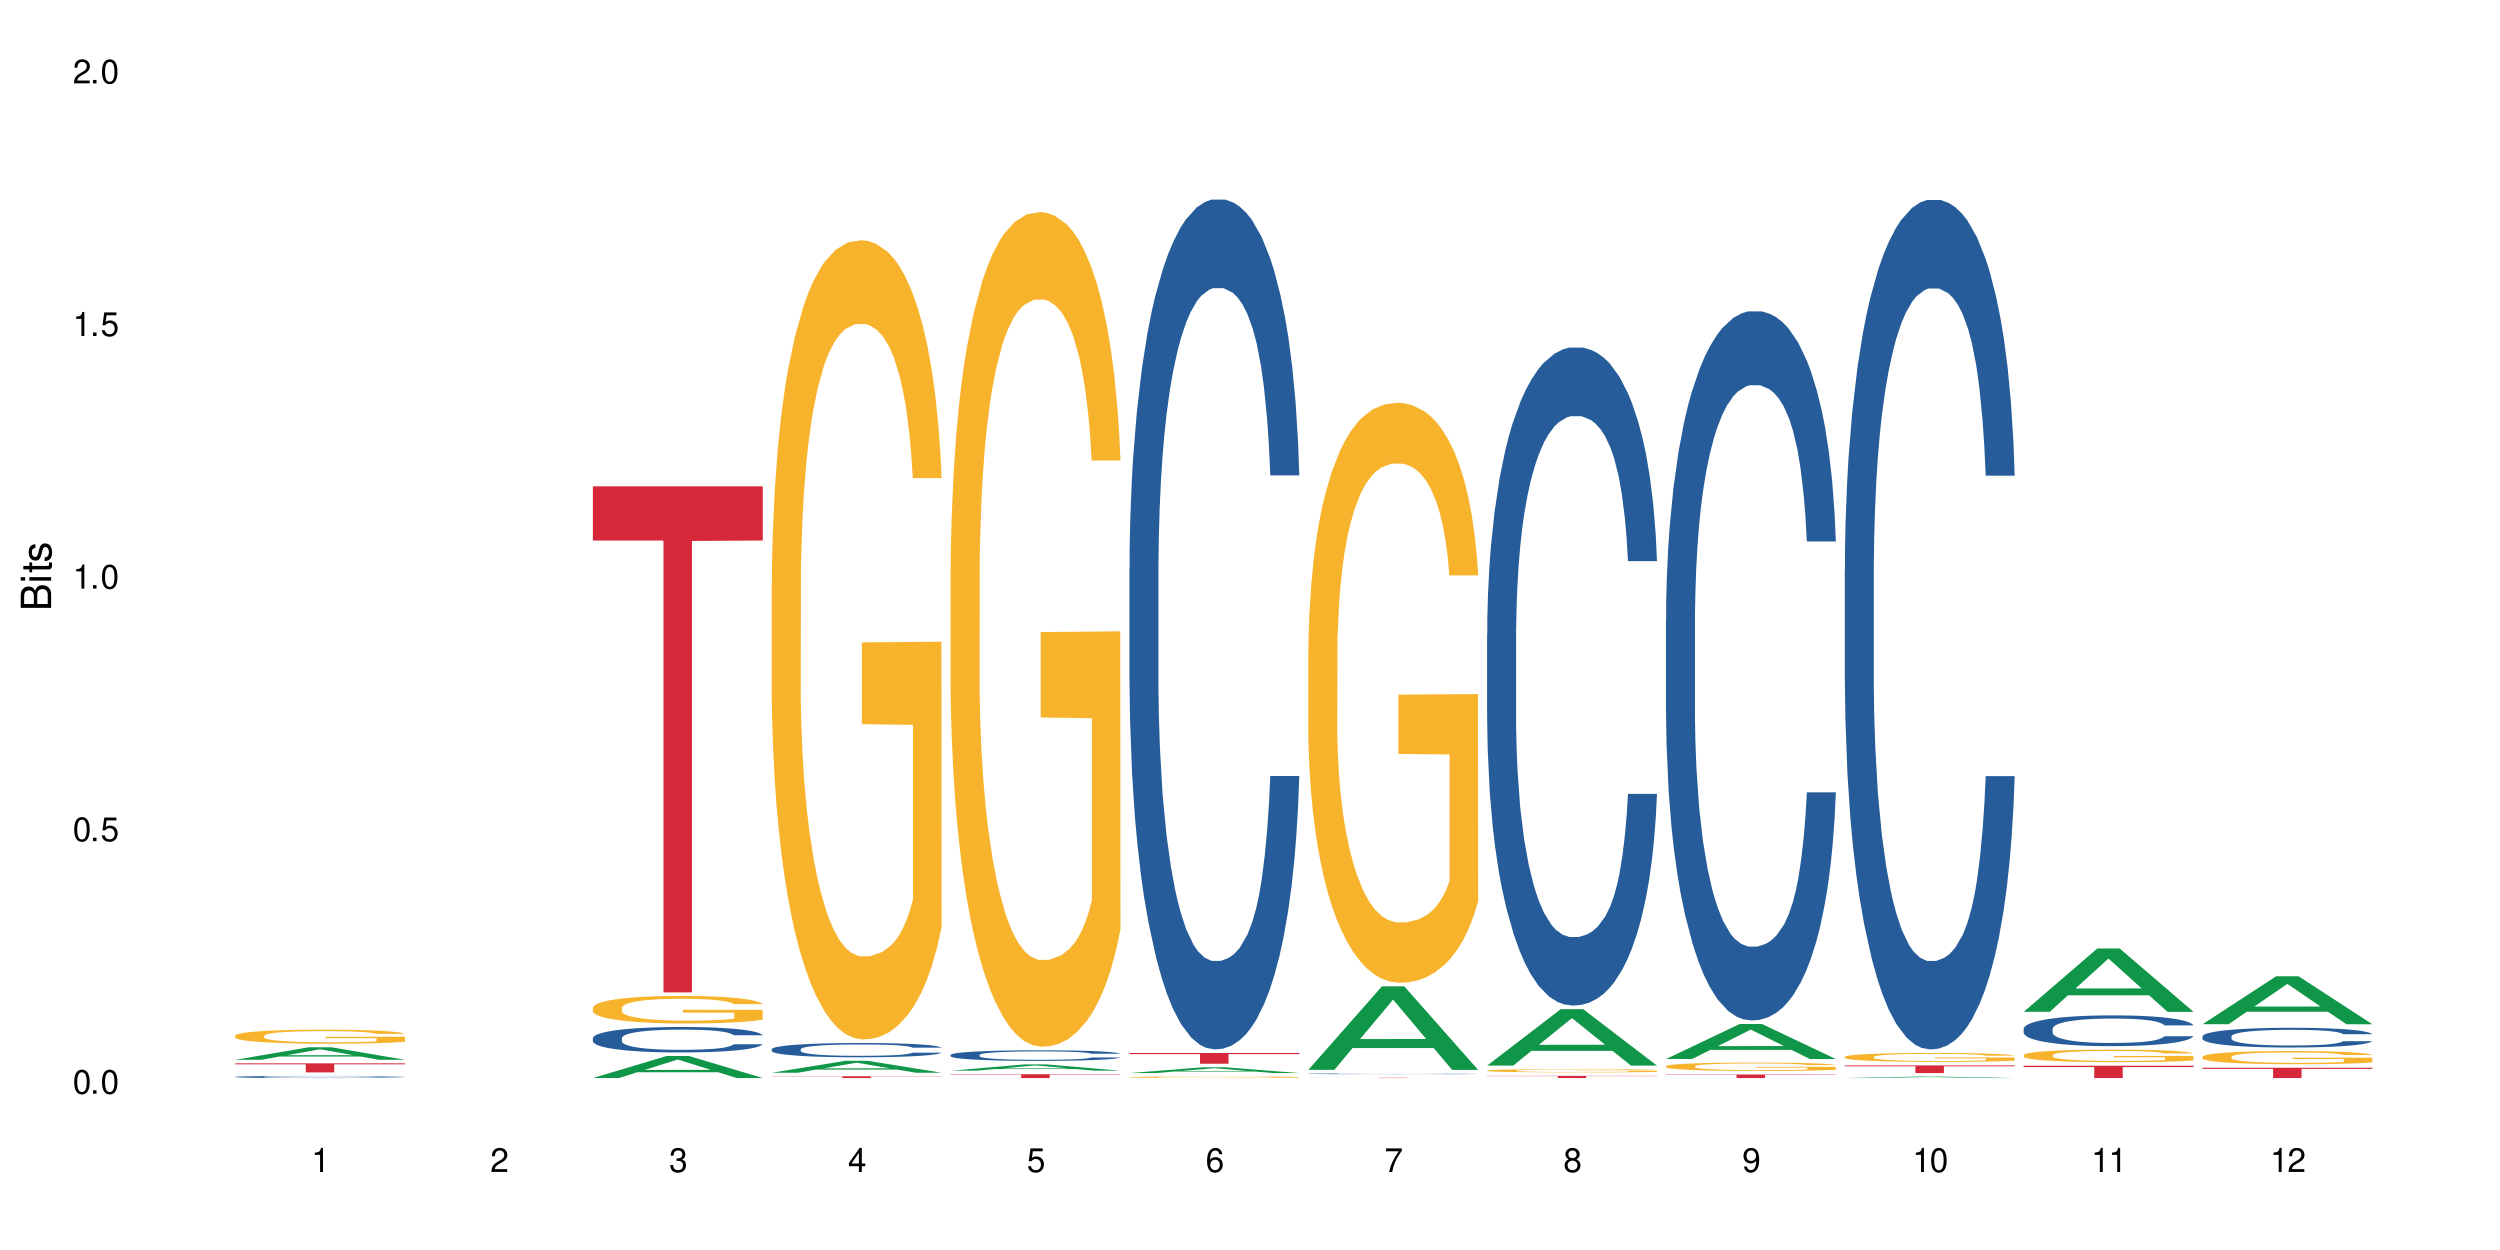 <?xml version="1.0" encoding="UTF-8"?>
<svg xmlns="http://www.w3.org/2000/svg" xmlns:xlink="http://www.w3.org/1999/xlink" width="720" height="360" viewBox="0 0 720 360">
<defs>
<g>
<g id="glyph-0-0">
</g>
<g id="glyph-0-1">
<path d="M 2.641 -6.938 C 2 -6.938 1.422 -6.656 1.078 -6.172 C 0.641 -5.562 0.406 -4.641 0.406 -3.359 C 0.406 -1.016 1.188 0.219 2.641 0.219 C 4.078 0.219 4.859 -1.016 4.859 -3.297 C 4.859 -4.641 4.656 -5.547 4.203 -6.172 C 3.844 -6.656 3.281 -6.938 2.641 -6.938 Z M 2.641 -6.188 C 3.547 -6.188 4 -5.25 4 -3.375 C 4 -1.406 3.562 -0.484 2.625 -0.484 C 1.734 -0.484 1.281 -1.438 1.281 -3.344 C 1.281 -5.25 1.734 -6.188 2.641 -6.188 Z M 2.641 -6.188 "/>
</g>
<g id="glyph-0-2">
<path d="M 1.828 -1 L 0.828 -1 L 0.828 0 L 1.828 0 Z M 1.828 -1 "/>
</g>
<g id="glyph-0-3">
<path d="M 4.562 -6.797 L 1.062 -6.797 L 0.547 -3.094 L 1.328 -3.094 C 1.719 -3.562 2.047 -3.734 2.578 -3.734 C 3.484 -3.734 4.062 -3.109 4.062 -2.094 C 4.062 -1.125 3.484 -0.531 2.578 -0.531 C 1.828 -0.531 1.375 -0.906 1.188 -1.672 L 0.328 -1.672 C 0.453 -1.109 0.547 -0.844 0.75 -0.594 C 1.125 -0.078 1.828 0.219 2.594 0.219 C 3.969 0.219 4.922 -0.781 4.922 -2.219 C 4.922 -3.562 4.031 -4.484 2.719 -4.484 C 2.25 -4.484 1.859 -4.359 1.469 -4.062 L 1.734 -5.969 L 4.562 -5.969 Z M 4.562 -6.797 "/>
</g>
<g id="glyph-0-4">
<path d="M 2.484 -4.938 L 2.484 0 L 3.328 0 L 3.328 -6.938 L 2.766 -6.938 C 2.469 -5.875 2.281 -5.734 0.984 -5.562 L 0.984 -4.938 Z M 2.484 -4.938 "/>
</g>
<g id="glyph-0-5">
<path d="M 4.859 -0.828 L 1.281 -0.828 C 1.359 -1.406 1.672 -1.781 2.5 -2.281 L 3.469 -2.828 C 4.406 -3.344 4.906 -4.062 4.906 -4.906 C 4.906 -5.484 4.672 -6.031 4.266 -6.406 C 3.859 -6.766 3.375 -6.938 2.719 -6.938 C 1.859 -6.938 1.219 -6.625 0.844 -6.031 C 0.609 -5.672 0.5 -5.234 0.484 -4.531 L 1.328 -4.531 C 1.359 -5.016 1.406 -5.281 1.531 -5.516 C 1.75 -5.938 2.188 -6.203 2.703 -6.203 C 3.469 -6.203 4.031 -5.641 4.031 -4.891 C 4.031 -4.344 3.719 -3.859 3.125 -3.516 L 2.234 -3 C 0.812 -2.172 0.406 -1.531 0.328 -0.016 L 4.859 -0.016 Z M 4.859 -0.828 "/>
</g>
<g id="glyph-0-6">
<path d="M 2.125 -3.188 L 2.578 -3.188 C 3.5 -3.188 3.984 -2.766 3.984 -1.922 C 3.984 -1.062 3.469 -0.531 2.594 -0.531 C 1.656 -0.531 1.203 -1 1.156 -2.016 L 0.312 -2.016 C 0.344 -1.453 0.438 -1.094 0.609 -0.781 C 0.953 -0.109 1.625 0.219 2.547 0.219 C 3.953 0.219 4.859 -0.625 4.859 -1.938 C 4.859 -2.828 4.516 -3.297 3.703 -3.594 C 4.344 -3.844 4.656 -4.328 4.656 -5.031 C 4.656 -6.219 3.875 -6.938 2.578 -6.938 C 1.203 -6.938 0.484 -6.172 0.453 -4.703 L 1.297 -4.703 C 1.312 -5.125 1.344 -5.359 1.453 -5.578 C 1.641 -5.969 2.062 -6.203 2.594 -6.203 C 3.344 -6.203 3.797 -5.75 3.797 -5 C 3.797 -4.516 3.609 -4.219 3.25 -4.047 C 3.016 -3.953 2.703 -3.922 2.125 -3.906 Z M 2.125 -3.188 "/>
</g>
<g id="glyph-0-7">
<path d="M 3.141 -1.672 L 3.141 0 L 3.984 0 L 3.984 -1.672 L 4.984 -1.672 L 4.984 -2.438 L 3.984 -2.438 L 3.984 -6.938 L 3.359 -6.938 L 0.266 -2.578 L 0.266 -1.672 Z M 3.141 -2.438 L 1 -2.438 L 3.141 -5.5 Z M 3.141 -2.438 "/>
</g>
<g id="glyph-0-8">
<path d="M 4.781 -5.125 C 4.609 -6.266 3.891 -6.938 2.844 -6.938 C 2.094 -6.938 1.422 -6.578 1.031 -5.953 C 0.594 -5.266 0.406 -4.422 0.406 -3.172 C 0.406 -2 0.578 -1.25 0.984 -0.641 C 1.359 -0.078 1.953 0.219 2.703 0.219 C 3.984 0.219 4.922 -0.75 4.922 -2.094 C 4.922 -3.375 4.062 -4.281 2.844 -4.281 C 2.172 -4.281 1.641 -4.031 1.281 -3.516 C 1.281 -5.234 1.828 -6.188 2.797 -6.188 C 3.391 -6.188 3.797 -5.797 3.938 -5.125 Z M 2.734 -3.531 C 3.547 -3.531 4.062 -2.953 4.062 -2.031 C 4.062 -1.156 3.484 -0.531 2.703 -0.531 C 1.922 -0.531 1.328 -1.188 1.328 -2.078 C 1.328 -2.938 1.906 -3.531 2.734 -3.531 Z M 2.734 -3.531 "/>
</g>
<g id="glyph-0-9">
<path d="M 4.984 -6.797 L 0.438 -6.797 L 0.438 -5.969 L 4.109 -5.969 C 2.5 -3.656 1.828 -2.234 1.328 0 L 2.219 0 C 2.594 -2.172 3.453 -4.047 4.984 -6.094 Z M 4.984 -6.797 "/>
</g>
<g id="glyph-0-10">
<path d="M 3.75 -3.656 C 4.469 -4.094 4.688 -4.438 4.688 -5.078 C 4.688 -6.172 3.844 -6.938 2.641 -6.938 C 1.438 -6.938 0.594 -6.172 0.594 -5.094 C 0.594 -4.438 0.812 -4.094 1.516 -3.656 C 0.734 -3.266 0.359 -2.703 0.359 -1.922 C 0.359 -0.656 1.281 0.219 2.641 0.219 C 3.984 0.219 4.922 -0.656 4.922 -1.922 C 4.922 -2.703 4.531 -3.266 3.75 -3.656 Z M 2.641 -6.188 C 3.359 -6.188 3.812 -5.75 3.812 -5.062 C 3.812 -4.406 3.344 -3.984 2.641 -3.984 C 1.922 -3.984 1.453 -4.406 1.453 -5.078 C 1.453 -5.75 1.922 -6.188 2.641 -6.188 Z M 2.641 -3.266 C 3.484 -3.266 4.062 -2.719 4.062 -1.906 C 4.062 -1.078 3.484 -0.531 2.625 -0.531 C 1.797 -0.531 1.219 -1.094 1.219 -1.906 C 1.219 -2.719 1.781 -3.266 2.641 -3.266 Z M 2.641 -3.266 "/>
</g>
<g id="glyph-0-11">
<path d="M 0.516 -1.578 C 0.672 -0.453 1.406 0.219 2.438 0.219 C 3.188 0.219 3.859 -0.141 4.266 -0.766 C 4.688 -1.453 4.891 -2.297 4.891 -3.547 C 4.891 -4.719 4.703 -5.453 4.312 -6.078 C 3.938 -6.641 3.344 -6.938 2.594 -6.938 C 1.297 -6.938 0.359 -5.969 0.359 -4.625 C 0.359 -3.344 1.234 -2.453 2.453 -2.453 C 3.094 -2.453 3.578 -2.672 4.016 -3.203 C 4 -1.484 3.469 -0.531 2.5 -0.531 C 1.906 -0.531 1.484 -0.906 1.359 -1.578 Z M 2.578 -6.203 C 3.375 -6.203 3.969 -5.531 3.969 -4.641 C 3.969 -3.797 3.391 -3.188 2.547 -3.188 C 1.734 -3.188 1.234 -3.766 1.234 -4.688 C 1.234 -5.562 1.797 -6.203 2.578 -6.203 Z M 2.578 -6.203 "/>
</g>
<g id="glyph-1-0">
</g>
<g id="glyph-1-1">
<path d="M 0 -0.953 L 0 -4.891 C 0 -5.719 -0.234 -6.344 -0.734 -6.797 C -1.188 -7.234 -1.812 -7.469 -2.5 -7.469 C -3.547 -7.469 -4.188 -7 -4.625 -5.875 C -4.984 -6.688 -5.625 -7.094 -6.531 -7.094 C -7.172 -7.094 -7.734 -6.859 -8.141 -6.391 C -8.562 -5.922 -8.75 -5.344 -8.75 -4.5 L -8.75 -0.953 Z M -4.984 -2.062 L -7.766 -2.062 L -7.766 -4.219 C -7.766 -4.844 -7.688 -5.203 -7.453 -5.5 C -7.219 -5.812 -6.859 -5.969 -6.375 -5.969 C -5.891 -5.969 -5.531 -5.812 -5.297 -5.5 C -5.062 -5.203 -4.984 -4.844 -4.984 -4.219 Z M -0.984 -2.062 L -4 -2.062 L -4 -4.781 C -4 -5.766 -3.438 -6.359 -2.484 -6.359 C -1.547 -6.359 -0.984 -5.766 -0.984 -4.781 Z M -0.984 -2.062 "/>
</g>
<g id="glyph-1-2">
<path d="M -6.281 -1.797 L -6.281 -0.797 L 0 -0.797 L 0 -1.797 Z M -8.75 -1.797 L -8.75 -0.797 L -7.484 -0.797 L -7.484 -1.797 Z M -8.75 -1.797 "/>
</g>
<g id="glyph-1-3">
<path d="M -6.281 -3.047 L -6.281 -2.016 L -8.016 -2.016 L -8.016 -1.016 L -6.281 -1.016 L -6.281 -0.172 L -5.469 -0.172 L -5.469 -1.016 L -0.719 -1.016 C -0.078 -1.016 0.281 -1.453 0.281 -2.234 C 0.281 -2.5 0.25 -2.719 0.188 -3.047 L -0.641 -3.047 C -0.609 -2.906 -0.594 -2.766 -0.594 -2.562 C -0.594 -2.141 -0.719 -2.016 -1.156 -2.016 L -5.469 -2.016 L -5.469 -3.047 Z M -6.281 -3.047 "/>
</g>
<g id="glyph-1-4">
<path d="M -4.531 -5.25 C -5.766 -5.25 -6.469 -4.422 -6.469 -2.969 C -6.469 -1.516 -5.719 -0.562 -4.547 -0.562 C -3.562 -0.562 -3.094 -1.062 -2.734 -2.562 L -2.516 -3.484 C -2.344 -4.188 -2.094 -4.469 -1.641 -4.469 C -1.047 -4.469 -0.641 -3.875 -0.641 -3 C -0.641 -2.453 -0.797 -2 -1.062 -1.75 C -1.25 -1.594 -1.422 -1.531 -1.875 -1.469 L -1.875 -0.406 C -0.422 -0.453 0.281 -1.266 0.281 -2.922 C 0.281 -4.5 -0.5 -5.516 -1.719 -5.516 C -2.656 -5.516 -3.172 -4.984 -3.469 -3.734 L -3.703 -2.766 C -3.891 -1.953 -4.156 -1.609 -4.594 -1.609 C -5.188 -1.609 -5.547 -2.125 -5.547 -2.938 C -5.547 -3.75 -5.203 -4.172 -4.531 -4.203 Z M -4.531 -5.25 "/>
</g>
</g>
</defs>
<rect x="-72" y="-36" width="864" height="432" fill="rgb(100%, 100%, 100%)" fill-opacity="1"/>
<path fill-rule="nonzero" fill="rgb(6.275%, 58.824%, 28.235%)" fill-opacity="1" d="M 67.73 305.227 L 67.785 305.223 L 88.957 301.605 L 95.387 301.605 L 116.664 305.23 L 109.188 305.23 L 103.855 304.285 L 80.488 304.285 L 75.258 305.227 L 67.73 305.227 L 82.734 303.895 L 101.711 303.891 L 92.25 302.199 L 92.145 302.195 L 92.039 302.207 L 82.684 303.891 L 82.734 303.895 Z M 67.73 305.227 "/>
<path fill-rule="nonzero" fill="rgb(14.51%, 36.078%, 60%)" fill-opacity="1" d="M 67.73 310.133 L 67.789 310.129 L 67.789 310.117 L 67.969 310.094 L 68.387 310.066 L 68.805 310.051 L 69.879 310.016 L 71.371 309.984 L 72.922 309.961 L 74.055 309.945 L 75.07 309.934 L 77.398 309.914 L 78.891 309.902 L 80.5 309.891 L 82.469 309.883 L 83.902 309.875 L 87.125 309.867 L 89.512 309.863 L 97.746 309.863 L 99.477 309.867 L 101.387 309.871 L 102.996 309.875 L 105.801 309.891 L 108.309 309.906 L 109.441 309.914 L 111.234 309.93 L 112.605 309.949 L 113.559 309.965 L 114.633 309.984 L 115.59 310.008 L 116.305 310.039 L 116.664 310.062 L 108.309 310.062 L 107.891 310.039 L 107.414 310.023 L 106.52 310 L 105.625 309.984 L 104.371 309.965 L 103.238 309.957 L 101.684 309.945 L 100.312 309.938 L 98.879 309.934 L 97.508 309.93 L 94.883 309.926 L 90.707 309.926 L 88.379 309.934 L 87.125 309.938 L 85.336 309.945 L 84.082 309.953 L 82.59 309.961 L 81.574 309.973 L 80.32 309.988 L 79.426 310 L 78.414 310.02 L 77.816 310.031 L 77.277 310.047 L 76.801 310.066 L 76.441 310.086 L 76.203 310.109 L 76.086 310.129 L 76.086 310.215 L 76.203 310.234 L 76.504 310.262 L 77.277 310.293 L 78.414 310.324 L 79.727 310.348 L 80.977 310.363 L 81.695 310.371 L 82.648 310.383 L 84.141 310.395 L 86.289 310.406 L 87.543 310.41 L 89.453 310.414 L 96.375 310.414 L 97.926 310.41 L 99.535 310.406 L 101.746 310.398 L 103.117 310.387 L 104.312 310.375 L 105.207 310.367 L 105.801 310.355 L 106.699 310.34 L 107.414 310.32 L 107.949 310.301 L 108.309 310.281 L 116.664 310.281 L 116.305 310.305 L 115.77 310.324 L 115.23 310.344 L 114.395 310.363 L 113.441 310.379 L 112.066 310.398 L 110.934 310.414 L 109.441 310.426 L 108.07 310.438 L 106.578 310.445 L 104.371 310.457 L 102.938 310.465 L 101.387 310.469 L 99.535 310.473 L 97.211 310.477 L 94.703 310.48 L 89.871 310.48 L 88.02 310.477 L 85.574 310.473 L 82.531 310.461 L 80.32 310.449 L 78.59 310.441 L 77.102 310.43 L 75.43 310.414 L 73.281 310.391 L 71.969 310.371 L 71.074 310.355 L 70.059 310.332 L 69.344 310.312 L 68.508 310.281 L 67.91 310.238 L 67.73 310.211 Z M 67.73 310.133 "/>
<path fill-rule="nonzero" fill="rgb(96.863%, 70.196%, 16.863%)" fill-opacity="1" d="M 67.73 298.277 L 67.789 298.273 L 67.789 298.199 L 68.031 298.035 L 68.625 297.805 L 69.402 297.617 L 70.238 297.469 L 70.773 297.391 L 71.668 297.281 L 72.445 297.199 L 74.414 297.031 L 76.922 296.879 L 78.293 296.812 L 79.844 296.75 L 82.051 296.68 L 83.066 296.652 L 86.172 296.594 L 89.691 296.555 L 93.57 296.547 L 95.359 296.551 L 97.805 296.562 L 101.148 296.605 L 103.059 296.641 L 104.551 296.68 L 106.102 296.727 L 108.012 296.801 L 109.801 296.891 L 111.234 296.977 L 112.664 297.09 L 113.859 297.207 L 114.871 297.336 L 115.77 297.492 L 116.305 297.621 L 116.664 297.75 L 108.367 297.75 L 107.891 297.621 L 107.355 297.52 L 106.461 297.398 L 105.562 297.309 L 104.668 297.238 L 102.996 297.145 L 101.566 297.086 L 99.777 297.031 L 98.047 297 L 96.074 296.977 L 94.883 296.969 L 91.719 296.969 L 88.855 296.996 L 87.184 297.027 L 85.992 297.055 L 84.32 297.109 L 83.305 297.156 L 82.707 297.184 L 80.918 297.301 L 79.727 297.402 L 79.07 297.473 L 78.234 297.582 L 77.637 297.684 L 76.98 297.832 L 76.621 297.941 L 76.145 298.191 L 76.086 298.859 L 76.266 299 L 76.621 299.148 L 77.102 299.281 L 77.816 299.422 L 78.531 299.531 L 79.785 299.676 L 80.859 299.77 L 81.695 299.832 L 83.305 299.934 L 83.961 299.965 L 85.512 300.031 L 87.125 300.086 L 89.094 300.129 L 90.586 300.152 L 92.973 300.168 L 96.016 300.168 L 99.598 300.148 L 101.863 300.117 L 103.414 300.09 L 104.43 300.062 L 105.684 300.023 L 106.578 299.984 L 107.414 299.945 L 108.43 299.883 L 108.43 299 L 93.688 298.996 L 93.688 298.582 L 116.602 298.578 L 116.664 300.023 L 115.41 300.121 L 113.859 300.219 L 112.367 300.293 L 110.816 300.355 L 108.605 300.426 L 106.816 300.469 L 104.07 300.52 L 101.566 300.555 L 98.941 300.574 L 96.613 300.586 L 93.867 300.59 L 91.422 300.582 L 88.797 300.562 L 86.707 300.531 L 84.797 300.496 L 82.887 300.445 L 80.5 300.367 L 78.949 300.305 L 77.34 300.227 L 75.727 300.137 L 74.297 300.035 L 73.34 299.957 L 72.387 299.871 L 71.371 299.758 L 70.418 299.633 L 69.699 299.52 L 69.043 299.391 L 68.566 299.27 L 68.09 299.102 L 67.852 298.969 L 67.73 298.855 Z M 67.73 298.277 "/>
<path fill-rule="nonzero" fill="rgb(83.922%, 15.686%, 22.353%)" fill-opacity="1" d="M 67.73 306.246 L 116.664 306.246 L 116.664 306.523 L 96.27 306.527 L 96.27 308.848 L 88.066 308.848 L 88.066 306.527 L 87.945 306.523 L 67.73 306.523 Z M 67.73 306.246 "/>
<path fill-rule="nonzero" fill="rgb(6.275%, 58.824%, 28.235%)" fill-opacity="1" d="M 170.746 310.473 L 170.797 310.469 L 191.973 304.121 L 198.402 304.121 L 219.68 310.48 L 212.203 310.48 L 206.871 308.82 L 183.504 308.82 L 178.273 310.473 L 170.746 310.473 L 185.75 308.133 L 204.727 308.129 L 195.266 305.16 L 195.16 305.156 L 195.055 305.172 L 185.699 308.129 L 185.75 308.133 Z M 170.746 310.473 "/>
<path fill-rule="nonzero" fill="rgb(14.51%, 36.078%, 60%)" fill-opacity="1" d="M 170.746 298.969 L 170.805 298.961 L 170.805 298.801 L 170.984 298.547 L 171.402 298.223 L 171.82 298.004 L 172.895 297.609 L 174.387 297.227 L 175.938 296.93 L 177.07 296.758 L 178.086 296.625 L 180.414 296.375 L 181.906 296.25 L 183.516 296.133 L 185.484 296.02 L 186.918 295.953 L 190.141 295.848 L 192.527 295.801 L 194.375 295.781 L 198.375 295.781 L 200.762 295.805 L 202.492 295.84 L 204.402 295.895 L 206.012 295.953 L 208.816 296.102 L 211.324 296.289 L 212.457 296.395 L 214.25 296.602 L 215.621 296.805 L 216.574 296.977 L 217.648 297.227 L 218.605 297.527 L 219.32 297.867 L 219.68 298.156 L 211.324 298.156 L 210.906 297.891 L 210.43 297.68 L 209.535 297.406 L 208.641 297.211 L 207.387 297.02 L 206.25 296.891 L 204.699 296.766 L 203.328 296.684 L 201.895 296.625 L 200.523 296.582 L 197.898 296.543 L 194.855 296.543 L 193.719 296.555 L 191.395 296.609 L 190.141 296.656 L 188.352 296.75 L 187.098 296.836 L 185.605 296.973 L 184.59 297.086 L 183.336 297.258 L 182.441 297.414 L 181.426 297.633 L 180.832 297.801 L 180.293 297.988 L 179.816 298.211 L 179.457 298.445 L 179.219 298.691 L 179.102 298.934 L 179.102 299.973 L 179.219 300.211 L 179.52 300.492 L 180.293 300.902 L 181.426 301.258 L 182.742 301.539 L 183.992 301.738 L 184.711 301.832 L 185.664 301.941 L 187.156 302.074 L 189.305 302.207 L 190.559 302.262 L 192.469 302.316 L 194.438 302.344 L 197.062 302.344 L 199.391 302.316 L 200.941 302.281 L 202.551 302.227 L 204.762 302.113 L 206.133 302.008 L 207.324 301.879 L 208.223 301.754 L 208.816 301.645 L 209.711 301.438 L 210.43 301.211 L 210.965 300.977 L 211.324 300.75 L 219.68 300.75 L 219.32 301.016 L 218.785 301.277 L 218.246 301.473 L 217.41 301.707 L 216.457 301.914 L 215.082 302.148 L 213.949 302.301 L 212.457 302.469 L 211.086 302.598 L 209.594 302.711 L 207.387 302.844 L 205.953 302.91 L 204.402 302.973 L 202.551 303.023 L 200.227 303.07 L 197.719 303.098 L 195.391 303.105 L 192.887 303.094 L 191.035 303.066 L 188.59 303.004 L 185.547 302.883 L 183.336 302.758 L 181.605 302.629 L 180.113 302.496 L 178.445 302.316 L 176.297 302.02 L 174.984 301.793 L 174.086 301.605 L 173.074 301.344 L 172.355 301.109 L 171.523 300.734 L 170.926 300.258 L 170.746 299.891 Z M 170.746 298.969 "/>
<path fill-rule="nonzero" fill="rgb(96.863%, 70.196%, 16.863%)" fill-opacity="1" d="M 170.746 290.23 L 170.805 290.223 L 170.805 290.078 L 171.043 289.75 L 171.641 289.305 L 172.418 288.934 L 173.254 288.645 L 173.789 288.492 L 174.684 288.273 L 175.461 288.113 L 177.43 287.789 L 179.938 287.484 L 181.309 287.355 L 182.859 287.23 L 185.066 287.094 L 186.082 287.043 L 189.184 286.926 L 192.707 286.855 L 196.586 286.832 L 198.375 286.84 L 200.82 286.871 L 204.164 286.949 L 206.074 287.02 L 207.566 287.094 L 209.117 287.188 L 211.027 287.332 L 212.816 287.508 L 214.25 287.68 L 215.68 287.898 L 216.875 288.129 L 217.887 288.383 L 218.785 288.688 L 219.32 288.941 L 219.68 289.195 L 211.383 289.195 L 210.906 288.941 L 210.371 288.746 L 209.473 288.508 L 208.578 288.332 L 207.684 288.195 L 206.012 288.008 L 204.582 287.891 L 202.789 287.789 L 201.059 287.723 L 199.09 287.68 L 197.898 287.664 L 194.734 287.664 L 191.871 287.715 L 190.199 287.773 L 189.008 287.832 L 187.336 287.941 L 186.32 288.027 L 185.723 288.086 L 183.934 288.312 L 182.742 288.512 L 182.086 288.652 L 181.25 288.867 L 180.652 289.062 L 179.996 289.352 L 179.637 289.57 L 179.16 290.062 L 179.102 291.367 L 179.281 291.641 L 179.637 291.938 L 180.113 292.199 L 180.832 292.477 L 181.547 292.684 L 182.801 292.969 L 183.875 293.156 L 184.711 293.277 L 186.32 293.473 L 186.977 293.539 L 188.527 293.668 L 190.141 293.77 L 192.109 293.859 L 193.602 293.902 L 195.988 293.938 L 199.031 293.938 L 202.613 293.895 L 204.879 293.836 L 206.43 293.777 L 207.445 293.727 L 208.699 293.648 L 209.594 293.574 L 210.43 293.496 L 211.445 293.371 L 211.445 291.641 L 196.703 291.637 L 196.703 290.824 L 219.617 290.816 L 219.68 293.648 L 218.426 293.844 L 216.875 294.031 L 215.383 294.176 L 213.832 294.301 L 211.621 294.438 L 209.832 294.523 L 207.086 294.625 L 204.582 294.691 L 201.957 294.734 L 199.629 294.758 L 196.883 294.762 L 194.438 294.75 L 191.812 294.707 L 189.723 294.648 L 187.812 294.574 L 185.902 294.48 L 183.516 294.328 L 181.965 294.207 L 180.355 294.055 L 178.742 293.871 L 177.309 293.676 L 176.355 293.523 L 175.402 293.352 L 174.387 293.133 L 173.43 292.887 L 172.715 292.664 L 172.059 292.41 L 171.582 292.172 L 171.105 291.844 L 170.867 291.586 L 170.746 291.359 Z M 170.746 290.23 "/>
<path fill-rule="nonzero" fill="rgb(83.922%, 15.686%, 22.353%)" fill-opacity="1" d="M 170.746 140.062 L 219.68 140.062 L 219.68 155.664 L 199.285 155.801 L 199.285 285.816 L 191.078 285.816 L 191.078 155.938 L 190.961 155.664 L 170.746 155.664 Z M 170.746 140.062 "/>
<path fill-rule="nonzero" fill="rgb(6.275%, 58.824%, 28.235%)" fill-opacity="1" d="M 222.254 308.938 L 222.305 308.938 L 243.48 305.516 L 249.91 305.516 L 271.188 308.941 L 263.711 308.941 L 258.379 308.047 L 235.008 308.047 L 229.781 308.938 L 222.254 308.938 L 237.258 307.676 L 256.234 307.676 L 246.773 306.074 L 246.668 306.07 L 246.562 306.082 L 237.207 307.676 L 237.258 307.676 Z M 222.254 308.938 "/>
<path fill-rule="nonzero" fill="rgb(14.51%, 36.078%, 60%)" fill-opacity="1" d="M 222.254 302.176 L 222.312 302.172 L 222.312 302.082 L 222.492 301.941 L 222.91 301.762 L 223.328 301.637 L 224.402 301.414 L 225.895 301.199 L 227.445 301.035 L 228.578 300.938 L 229.594 300.863 L 231.922 300.723 L 233.414 300.652 L 235.023 300.586 L 236.992 300.523 L 238.426 300.484 L 241.648 300.426 L 244.035 300.398 L 245.883 300.387 L 249.883 300.387 L 252.27 300.402 L 254 300.422 L 255.91 300.453 L 257.52 300.484 L 260.324 300.57 L 262.832 300.676 L 263.965 300.734 L 265.754 300.852 L 267.129 300.965 L 268.082 301.062 L 269.156 301.199 L 270.113 301.371 L 270.828 301.562 L 271.188 301.723 L 262.832 301.723 L 262.414 301.57 L 261.938 301.457 L 261.043 301.301 L 260.145 301.191 L 258.895 301.082 L 257.758 301.012 L 256.207 300.941 L 254.836 300.895 L 253.402 300.863 L 252.031 300.84 L 249.406 300.816 L 246.363 300.816 L 245.227 300.824 L 242.902 300.855 L 241.648 300.879 L 239.855 300.934 L 238.605 300.98 L 237.113 301.059 L 236.098 301.121 L 234.844 301.219 L 233.949 301.305 L 232.934 301.43 L 232.34 301.523 L 231.801 301.629 L 231.324 301.754 L 230.965 301.883 L 230.727 302.023 L 230.609 302.16 L 230.609 302.742 L 230.727 302.875 L 231.027 303.035 L 231.801 303.262 L 232.934 303.461 L 234.25 303.621 L 235.5 303.734 L 236.219 303.785 L 237.172 303.844 L 238.664 303.922 L 240.812 303.996 L 242.066 304.027 L 243.977 304.055 L 245.945 304.07 L 248.57 304.07 L 250.898 304.055 L 252.449 304.035 L 254.059 304.008 L 256.266 303.941 L 257.641 303.883 L 258.832 303.812 L 259.73 303.738 L 260.324 303.68 L 261.219 303.562 L 261.938 303.438 L 262.473 303.305 L 262.832 303.176 L 271.188 303.176 L 270.828 303.328 L 270.289 303.473 L 269.754 303.582 L 268.918 303.715 L 267.965 303.832 L 266.59 303.961 L 265.457 304.047 L 263.965 304.141 L 262.594 304.215 L 261.102 304.277 L 258.895 304.352 L 257.461 304.391 L 255.91 304.426 L 254.059 304.453 L 251.73 304.48 L 249.227 304.496 L 246.898 304.5 L 244.391 304.492 L 242.543 304.477 L 240.098 304.441 L 237.051 304.375 L 234.844 304.305 L 233.113 304.23 L 231.621 304.156 L 229.953 304.055 L 227.805 303.891 L 226.492 303.762 L 225.594 303.656 L 224.582 303.512 L 223.863 303.379 L 223.031 303.168 L 222.434 302.902 L 222.254 302.695 Z M 222.254 302.176 "/>
<path fill-rule="nonzero" fill="rgb(96.863%, 70.196%, 16.863%)" fill-opacity="1" d="M 222.254 167.77 L 222.312 167.562 L 222.312 163.355 L 222.551 153.895 L 223.148 140.863 L 223.926 130.141 L 224.762 121.73 L 225.297 117.316 L 226.191 111.012 L 226.969 106.387 L 228.938 96.926 L 231.445 88.098 L 232.816 84.312 L 234.367 80.738 L 236.574 76.742 L 237.59 75.273 L 240.691 71.91 L 244.215 69.805 L 248.094 69.176 L 249.883 69.387 L 252.328 70.227 L 255.672 72.539 L 257.582 74.641 L 259.07 76.742 L 260.625 79.477 L 262.535 83.68 L 264.324 88.727 L 265.754 93.773 L 267.188 100.078 L 268.383 106.805 L 269.395 114.164 L 270.289 122.992 L 270.828 130.352 L 271.188 137.711 L 262.891 137.711 L 262.414 130.352 L 261.875 124.676 L 260.98 117.738 L 260.086 112.691 L 259.191 108.699 L 257.52 103.23 L 256.09 99.867 L 254.297 96.926 L 252.566 95.035 L 250.598 93.773 L 249.406 93.352 L 246.242 93.352 L 243.379 94.824 L 241.707 96.504 L 240.516 98.188 L 238.844 101.34 L 237.828 103.863 L 237.23 105.543 L 235.441 112.062 L 234.25 117.949 L 233.59 121.941 L 232.758 128.25 L 232.16 133.926 L 231.504 142.336 L 231.145 148.641 L 230.668 162.938 L 230.609 200.777 L 230.785 208.766 L 231.145 217.383 L 231.621 224.953 L 232.34 232.941 L 233.055 239.039 L 234.309 247.238 L 235.383 252.703 L 236.219 256.277 L 237.828 261.953 L 238.484 263.844 L 240.035 267.629 L 241.648 270.57 L 243.617 273.094 L 245.109 274.355 L 247.496 275.406 L 250.539 275.406 L 254.121 274.145 L 256.387 272.465 L 257.938 270.781 L 258.953 269.309 L 260.207 266.996 L 261.102 264.895 L 261.938 262.582 L 262.949 259.008 L 262.949 208.766 L 248.211 208.555 L 248.211 185.012 L 271.125 184.801 L 271.188 266.996 L 269.934 272.676 L 268.383 278.141 L 266.891 282.344 L 265.34 285.918 L 263.129 289.914 L 261.34 292.434 L 258.594 295.379 L 256.09 297.27 L 253.465 298.531 L 251.137 299.164 L 248.391 299.371 L 245.945 298.953 L 243.32 297.691 L 241.23 296.008 L 239.32 293.906 L 237.41 291.172 L 235.023 286.758 L 233.473 283.184 L 231.859 278.77 L 230.25 273.516 L 228.816 267.84 L 227.863 263.426 L 226.91 258.379 L 225.895 252.07 L 224.938 244.926 L 224.223 238.406 L 223.566 231.051 L 223.09 224.113 L 222.613 214.652 L 222.375 207.082 L 222.254 200.566 Z M 222.254 167.77 "/>
<path fill-rule="nonzero" fill="rgb(83.922%, 15.686%, 22.353%)" fill-opacity="1" d="M 222.254 309.957 L 271.188 309.957 L 271.188 310.016 L 250.793 310.016 L 250.793 310.48 L 242.586 310.48 L 242.586 310.016 L 222.254 310.016 Z M 222.254 309.957 "/>
<path fill-rule="nonzero" fill="rgb(6.275%, 58.824%, 28.235%)" fill-opacity="1" d="M 273.762 308.359 L 273.812 308.359 L 294.984 306.551 L 301.418 306.551 L 322.695 308.359 L 315.219 308.359 L 309.887 307.887 L 286.516 307.887 L 281.289 308.359 L 273.762 308.359 L 288.766 307.691 L 307.742 307.691 L 298.281 306.848 L 298.176 306.844 L 298.07 306.852 L 288.711 307.691 L 288.766 307.691 Z M 273.762 308.359 "/>
<path fill-rule="nonzero" fill="rgb(14.51%, 36.078%, 60%)" fill-opacity="1" d="M 273.762 303.816 L 273.82 303.812 L 273.82 303.746 L 274 303.641 L 274.418 303.504 L 274.836 303.414 L 275.91 303.25 L 277.402 303.09 L 278.953 302.969 L 280.086 302.895 L 281.102 302.84 L 283.43 302.738 L 284.922 302.684 L 286.531 302.637 L 288.5 302.59 L 289.934 302.562 L 293.156 302.516 L 295.543 302.496 L 297.391 302.488 L 301.391 302.488 L 303.777 302.5 L 305.508 302.516 L 307.418 302.535 L 309.027 302.562 L 311.832 302.621 L 314.34 302.699 L 315.473 302.746 L 317.262 302.832 L 318.637 302.914 L 319.59 302.988 L 320.664 303.09 L 321.621 303.215 L 322.336 303.359 L 322.695 303.477 L 314.34 303.477 L 313.922 303.367 L 313.445 303.281 L 312.551 303.164 L 311.652 303.086 L 310.402 303.004 L 309.266 302.953 L 307.715 302.898 L 306.344 302.863 L 304.91 302.84 L 303.539 302.824 L 300.914 302.809 L 297.871 302.809 L 296.734 302.812 L 294.41 302.836 L 293.156 302.855 L 291.363 302.895 L 290.113 302.93 L 288.621 302.984 L 287.605 303.031 L 286.352 303.105 L 285.457 303.168 L 284.441 303.262 L 283.848 303.332 L 283.309 303.406 L 282.832 303.5 L 282.473 303.598 L 282.234 303.699 L 282.117 303.801 L 282.117 304.23 L 282.234 304.332 L 282.535 304.449 L 283.309 304.621 L 284.441 304.766 L 285.754 304.883 L 287.008 304.969 L 287.727 305.008 L 288.68 305.051 L 290.172 305.105 L 292.32 305.164 L 293.574 305.184 L 295.484 305.207 L 297.453 305.219 L 300.078 305.219 L 302.406 305.207 L 303.957 305.191 L 305.566 305.172 L 307.773 305.125 L 309.148 305.078 L 310.34 305.027 L 311.234 304.973 L 311.832 304.93 L 312.727 304.844 L 313.445 304.746 L 313.98 304.648 L 314.34 304.555 L 322.695 304.555 L 322.336 304.668 L 321.797 304.773 L 321.262 304.855 L 320.426 304.953 L 319.473 305.039 L 318.098 305.137 L 316.965 305.199 L 315.473 305.27 L 314.102 305.324 L 312.609 305.371 L 310.402 305.426 L 308.969 305.453 L 307.418 305.48 L 305.566 305.5 L 303.238 305.52 L 300.734 305.531 L 298.406 305.535 L 295.898 305.531 L 294.051 305.52 L 291.605 305.492 L 288.559 305.445 L 286.352 305.391 L 284.621 305.336 L 283.129 305.281 L 281.461 305.207 L 279.312 305.086 L 278 304.988 L 277.102 304.91 L 276.09 304.805 L 275.371 304.707 L 274.535 304.551 L 273.941 304.352 L 273.762 304.199 Z M 273.762 303.816 "/>
<path fill-rule="nonzero" fill="rgb(96.863%, 70.196%, 16.863%)" fill-opacity="1" d="M 273.762 164.035 L 273.82 163.816 L 273.82 159.426 L 274.059 149.543 L 274.656 135.934 L 275.434 124.734 L 276.27 115.953 L 276.805 111.344 L 277.699 104.758 L 278.477 99.926 L 280.445 90.047 L 282.949 80.824 L 284.324 76.875 L 285.875 73.141 L 288.082 68.969 L 289.098 67.434 L 292.199 63.922 L 295.723 61.723 L 299.602 61.066 L 301.391 61.285 L 303.836 62.164 L 307.18 64.578 L 309.09 66.773 L 310.578 68.969 L 312.133 71.824 L 314.039 76.215 L 315.832 81.484 L 317.262 86.754 L 318.695 93.34 L 319.891 100.367 L 320.902 108.051 L 321.797 117.27 L 322.336 124.953 L 322.695 132.641 L 314.398 132.641 L 313.922 124.953 L 313.383 119.027 L 312.488 111.781 L 311.594 106.512 L 310.699 102.34 L 309.027 96.633 L 307.598 93.121 L 305.805 90.047 L 304.074 88.07 L 302.105 86.754 L 300.914 86.312 L 297.75 86.312 L 294.887 87.852 L 293.215 89.605 L 292.02 91.363 L 290.352 94.656 L 289.336 97.293 L 288.738 99.047 L 286.949 105.855 L 285.754 112 L 285.098 116.172 L 284.266 122.758 L 283.668 128.688 L 283.012 137.469 L 282.652 144.055 L 282.176 158.984 L 282.117 198.504 L 282.293 206.848 L 282.652 215.848 L 283.129 223.754 L 283.848 232.094 L 284.562 238.461 L 285.816 247.023 L 286.891 252.734 L 287.727 256.465 L 289.336 262.395 L 289.992 264.371 L 291.543 268.32 L 293.156 271.395 L 295.125 274.031 L 296.617 275.348 L 299.004 276.445 L 302.047 276.445 L 305.625 275.129 L 307.895 273.371 L 309.445 271.613 L 310.461 270.078 L 311.715 267.664 L 312.609 265.469 L 313.445 263.051 L 314.457 259.32 L 314.457 206.848 L 299.719 206.629 L 299.719 182.039 L 322.633 181.82 L 322.695 267.664 L 321.441 273.59 L 319.891 279.297 L 318.398 283.691 L 316.844 287.422 L 314.637 291.594 L 312.848 294.227 L 310.102 297.301 L 307.598 299.277 L 304.969 300.594 L 302.645 301.254 L 299.898 301.473 L 297.453 301.035 L 294.824 299.719 L 292.738 297.961 L 290.828 295.766 L 288.918 292.91 L 286.531 288.301 L 284.98 284.566 L 283.367 279.957 L 281.758 274.469 L 280.324 268.539 L 279.371 263.93 L 278.414 258.66 L 277.402 252.074 L 276.445 244.609 L 275.73 237.805 L 275.074 230.121 L 274.598 222.875 L 274.121 212.996 L 273.879 205.09 L 273.762 198.285 Z M 273.762 164.035 "/>
<path fill-rule="nonzero" fill="rgb(83.922%, 15.686%, 22.353%)" fill-opacity="1" d="M 273.762 309.379 L 322.695 309.379 L 322.695 309.496 L 302.301 309.496 L 302.301 310.48 L 294.094 310.48 L 294.094 309.496 L 273.762 309.496 Z M 273.762 309.379 "/>
<path fill-rule="nonzero" fill="rgb(6.275%, 58.824%, 28.235%)" fill-opacity="1" d="M 325.27 309.047 L 325.32 309.043 L 346.492 307.375 L 352.926 307.375 L 374.199 309.047 L 366.727 309.047 L 361.395 308.609 L 338.023 308.609 L 332.797 309.047 L 325.27 309.047 L 340.273 308.43 L 359.25 308.43 L 349.789 307.648 L 349.684 307.648 L 349.578 307.652 L 340.219 308.43 L 340.273 308.43 Z M 325.27 309.047 "/>
<path fill-rule="nonzero" fill="rgb(14.51%, 36.078%, 60%)" fill-opacity="1" d="M 325.27 163.977 L 325.328 163.754 L 325.328 158.387 L 325.508 149.883 L 325.926 139.145 L 326.344 131.762 L 327.418 118.562 L 328.91 105.809 L 330.461 95.965 L 331.594 90.148 L 332.609 85.676 L 334.938 77.398 L 336.43 73.145 L 338.039 69.344 L 340.008 65.539 L 341.441 63.301 L 344.664 59.723 L 347.051 58.156 L 348.898 57.484 L 352.898 57.484 L 355.285 58.379 L 357.016 59.5 L 358.926 61.289 L 360.535 63.301 L 363.34 68.223 L 365.848 74.488 L 366.98 78.066 L 368.77 85.004 L 370.145 91.715 L 371.098 97.531 L 372.172 105.809 L 373.129 115.879 L 373.844 127.289 L 374.199 136.906 L 365.848 136.906 L 365.43 127.957 L 364.953 121.023 L 364.055 111.852 L 363.16 105.363 L 361.91 98.875 L 360.773 94.625 L 359.223 90.375 L 357.852 87.688 L 356.418 85.676 L 355.047 84.332 L 352.422 82.992 L 349.379 82.992 L 348.242 83.438 L 345.914 85.227 L 344.664 86.793 L 342.871 89.926 L 341.621 92.836 L 340.129 97.309 L 339.113 101.113 L 337.859 106.93 L 336.965 112.074 L 335.949 119.457 L 335.355 125.051 L 334.816 131.316 L 334.34 138.699 L 333.98 146.527 L 333.742 154.805 L 333.625 162.859 L 333.625 197.539 L 333.742 205.59 L 334.039 214.988 L 334.816 228.637 L 335.949 240.492 L 337.262 249.887 L 338.516 256.602 L 339.234 259.734 L 340.188 263.312 L 341.68 267.785 L 343.828 272.262 L 345.082 274.051 L 346.988 275.84 L 348.961 276.734 L 351.586 276.734 L 353.914 275.84 L 355.465 274.723 L 357.074 272.934 L 359.281 269.129 L 360.656 265.551 L 361.848 261.297 L 362.742 257.047 L 363.34 253.469 L 364.234 246.531 L 364.953 238.926 L 365.488 231.098 L 365.848 223.488 L 374.199 223.488 L 373.844 232.438 L 373.305 241.164 L 372.77 247.652 L 371.934 255.48 L 370.98 262.418 L 369.605 270.246 L 368.473 275.395 L 366.98 280.988 L 365.609 285.238 L 364.117 289.039 L 361.91 293.516 L 360.477 295.754 L 358.926 297.766 L 357.074 299.555 L 354.746 301.121 L 352.242 302.016 L 349.914 302.238 L 347.406 301.793 L 345.559 300.898 L 343.109 298.883 L 340.066 294.855 L 337.859 290.605 L 336.129 286.355 L 334.637 281.883 L 332.965 275.84 L 330.82 265.996 L 329.504 258.391 L 328.609 252.125 L 327.598 243.402 L 326.879 235.57 L 326.043 223.043 L 325.449 207.156 L 325.27 194.852 Z M 325.27 163.977 "/>
<path fill-rule="nonzero" fill="rgb(96.863%, 70.196%, 16.863%)" fill-opacity="1" d="M 325.27 310.242 L 325.328 310.242 L 325.328 310.234 L 325.566 310.215 L 326.164 310.191 L 326.941 310.172 L 327.773 310.16 L 328.312 310.152 L 329.207 310.141 L 329.984 310.129 L 331.953 310.113 L 334.457 310.098 L 335.832 310.09 L 337.383 310.086 L 339.59 310.078 L 340.605 310.074 L 343.707 310.066 L 347.23 310.062 L 352.898 310.062 L 355.344 310.066 L 358.688 310.07 L 360.594 310.074 L 362.086 310.078 L 363.641 310.082 L 365.547 310.09 L 367.34 310.098 L 368.77 310.109 L 370.203 310.121 L 371.395 310.133 L 372.41 310.145 L 373.305 310.16 L 373.844 310.176 L 374.199 310.188 L 365.906 310.188 L 365.43 310.176 L 364.891 310.164 L 363.102 310.141 L 362.207 310.137 L 360.535 310.125 L 359.105 310.117 L 357.312 310.113 L 355.582 310.109 L 353.613 310.109 L 352.422 310.105 L 349.258 310.105 L 346.395 310.109 L 344.723 310.113 L 343.527 310.117 L 341.859 310.121 L 340.844 310.125 L 340.246 310.129 L 338.457 310.141 L 337.262 310.152 L 336.605 310.16 L 335.77 310.172 L 335.176 310.18 L 334.52 310.195 L 334.16 310.207 L 333.684 310.234 L 333.625 310.301 L 333.801 310.316 L 334.16 310.332 L 334.637 310.344 L 335.355 310.359 L 336.07 310.371 L 337.324 310.387 L 338.398 310.395 L 339.234 310.402 L 340.844 310.414 L 341.5 310.414 L 343.051 310.422 L 344.664 310.43 L 346.633 310.434 L 348.125 310.434 L 350.512 310.438 L 353.555 310.438 L 357.133 310.434 L 359.402 310.43 L 360.953 310.43 L 361.969 310.426 L 363.223 310.422 L 364.117 310.418 L 364.953 310.414 L 365.965 310.406 L 365.965 310.316 L 351.227 310.316 L 351.227 310.273 L 374.141 310.273 L 374.199 310.422 L 372.949 310.434 L 371.395 310.441 L 369.906 310.449 L 368.352 310.457 L 366.145 310.465 L 364.355 310.469 L 361.609 310.473 L 359.105 310.477 L 356.477 310.48 L 348.961 310.48 L 346.332 310.477 L 344.246 310.473 L 340.426 310.465 L 338.039 310.457 L 336.488 310.449 L 334.875 310.441 L 333.266 310.434 L 331.832 310.422 L 330.879 310.414 L 329.922 310.406 L 328.91 310.395 L 327.953 310.383 L 327.238 310.371 L 326.582 310.355 L 326.105 310.344 L 325.625 310.328 L 325.387 310.312 L 325.27 310.301 Z M 325.27 310.242 "/>
<path fill-rule="nonzero" fill="rgb(83.922%, 15.686%, 22.353%)" fill-opacity="1" d="M 325.27 303.258 L 374.199 303.258 L 374.199 303.59 L 353.809 303.59 L 353.809 306.359 L 345.602 306.359 L 345.602 303.594 L 345.484 303.59 L 325.27 303.59 Z M 325.27 303.258 "/>
<path fill-rule="nonzero" fill="rgb(6.275%, 58.824%, 28.235%)" fill-opacity="1" d="M 376.777 308.113 L 376.828 308.09 L 398 284.059 L 404.43 284.059 L 425.707 308.137 L 418.234 308.137 L 412.902 301.852 L 389.531 301.852 L 384.305 308.113 L 376.777 308.113 L 391.781 299.25 L 410.758 299.23 L 401.293 287.992 L 401.191 287.969 L 401.086 288.039 L 391.727 299.23 L 391.781 299.25 Z M 376.777 308.113 "/>
<path fill-rule="nonzero" fill="rgb(14.51%, 36.078%, 60%)" fill-opacity="1" d="M 376.777 309.25 L 376.836 309.25 L 376.836 309.246 L 377.016 309.238 L 377.434 309.227 L 377.852 309.219 L 378.926 309.207 L 380.418 309.195 L 381.969 309.188 L 383.102 309.184 L 384.117 309.18 L 386.445 309.172 L 387.934 309.168 L 389.547 309.164 L 391.516 309.16 L 392.949 309.156 L 396.172 309.156 L 398.559 309.152 L 408.523 309.152 L 410.434 309.156 L 412.043 309.156 L 414.848 309.164 L 417.355 309.168 L 418.488 309.172 L 420.277 309.176 L 421.652 309.184 L 422.605 309.188 L 423.68 309.195 L 424.633 309.207 L 425.352 309.215 L 425.707 309.227 L 417.355 309.227 L 416.938 309.219 L 416.461 309.211 L 415.562 309.203 L 414.668 309.195 L 413.414 309.191 L 412.281 309.188 L 410.73 309.184 L 409.359 309.18 L 407.926 309.18 L 406.555 309.176 L 399.75 309.176 L 397.422 309.18 L 396.172 309.18 L 394.379 309.184 L 393.129 309.184 L 391.637 309.188 L 390.621 309.191 L 389.367 309.199 L 388.473 309.203 L 387.457 309.211 L 386.859 309.215 L 386.324 309.219 L 385.848 309.227 L 385.488 309.234 L 385.25 309.242 L 385.129 309.25 L 385.129 309.281 L 385.25 309.289 L 385.547 309.297 L 386.324 309.309 L 387.457 309.32 L 388.77 309.328 L 390.023 309.336 L 390.738 309.34 L 391.695 309.34 L 393.188 309.344 L 395.336 309.352 L 398.496 309.352 L 400.469 309.355 L 403.094 309.355 L 405.418 309.352 L 408.582 309.352 L 410.789 309.348 L 412.164 309.344 L 413.355 309.34 L 414.25 309.336 L 414.848 309.332 L 415.742 309.324 L 416.461 309.32 L 416.996 309.312 L 417.355 309.305 L 425.707 309.305 L 425.352 309.312 L 424.812 309.32 L 424.277 309.328 L 423.441 309.336 L 422.484 309.34 L 421.113 309.348 L 419.98 309.352 L 418.488 309.359 L 417.117 309.363 L 415.625 309.363 L 413.414 309.371 L 411.984 309.371 L 410.434 309.375 L 406.254 309.375 L 403.75 309.379 L 401.422 309.379 L 398.914 309.375 L 394.617 309.375 L 391.574 309.371 L 389.367 309.367 L 387.637 309.363 L 386.145 309.359 L 384.473 309.352 L 382.324 309.344 L 381.012 309.336 L 380.117 309.332 L 379.105 309.324 L 378.387 309.316 L 377.551 309.305 L 376.957 309.289 L 376.777 309.277 Z M 376.777 309.25 "/>
<path fill-rule="nonzero" fill="rgb(96.863%, 70.196%, 16.863%)" fill-opacity="1" d="M 376.777 187.539 L 376.836 187.387 L 376.836 184.336 L 377.074 177.473 L 377.672 168.012 L 378.449 160.23 L 379.281 154.129 L 379.82 150.926 L 380.715 146.348 L 381.492 142.992 L 383.461 136.125 L 385.965 129.719 L 387.34 126.973 L 388.891 124.379 L 391.098 121.48 L 392.113 120.414 L 395.215 117.973 L 398.734 116.445 L 402.613 115.988 L 404.406 116.141 L 406.852 116.75 L 410.195 118.43 L 412.102 119.957 L 413.594 121.48 L 415.148 123.465 L 417.055 126.516 L 418.848 130.176 L 420.277 133.84 L 421.711 138.414 L 422.902 143.297 L 423.918 148.637 L 424.812 155.043 L 425.352 160.383 L 425.707 165.723 L 417.414 165.723 L 416.938 160.383 L 416.398 156.266 L 415.504 151.23 L 414.609 147.57 L 413.715 144.672 L 412.043 140.703 L 410.609 138.262 L 408.82 136.125 L 407.09 134.754 L 405.121 133.84 L 403.93 133.535 L 400.766 133.535 L 397.902 134.602 L 396.23 135.82 L 395.035 137.043 L 393.367 139.332 L 392.352 141.16 L 391.754 142.383 L 389.965 147.109 L 388.77 151.383 L 388.113 154.281 L 387.277 158.859 L 386.684 162.977 L 386.027 169.078 L 385.668 173.656 L 385.191 184.031 L 385.129 211.492 L 385.309 217.289 L 385.668 223.543 L 386.145 229.035 L 386.859 234.832 L 387.578 239.258 L 388.832 245.207 L 389.906 249.176 L 390.738 251.77 L 392.352 255.887 L 393.008 257.262 L 394.559 260.008 L 396.172 262.141 L 398.141 263.973 L 399.633 264.887 L 402.02 265.652 L 405.062 265.652 L 408.641 264.734 L 410.91 263.516 L 412.461 262.293 L 413.477 261.227 L 414.73 259.547 L 415.625 258.023 L 416.461 256.344 L 417.473 253.75 L 417.473 217.289 L 402.734 217.137 L 402.734 200.051 L 425.648 199.898 L 425.707 259.547 L 424.457 263.668 L 422.902 267.633 L 421.414 270.688 L 419.859 273.277 L 417.652 276.18 L 415.863 278.008 L 413.117 280.145 L 410.609 281.516 L 407.984 282.434 L 405.66 282.891 L 402.914 283.043 L 400.469 282.738 L 397.84 281.824 L 395.754 280.602 L 393.844 279.078 L 391.934 277.094 L 389.547 273.891 L 387.996 271.297 L 386.383 268.094 L 384.773 264.277 L 383.34 260.16 L 382.387 256.957 L 381.43 253.293 L 380.418 248.719 L 379.461 243.531 L 378.746 238.801 L 378.09 233.461 L 377.613 228.426 L 377.133 221.562 L 376.895 216.07 L 376.777 211.34 Z M 376.777 187.539 "/>
<path fill-rule="nonzero" fill="rgb(83.922%, 15.686%, 22.353%)" fill-opacity="1" d="M 376.777 310.395 L 425.707 310.395 L 425.707 310.402 L 405.316 310.402 L 405.316 310.48 L 397.109 310.48 L 397.109 310.402 L 376.777 310.402 Z M 376.777 310.395 "/>
<path fill-rule="nonzero" fill="rgb(6.275%, 58.824%, 28.235%)" fill-opacity="1" d="M 428.285 306.887 L 428.336 306.871 L 449.508 290.625 L 455.938 290.625 L 477.215 306.902 L 469.742 306.902 L 464.406 302.652 L 441.039 302.652 L 435.812 306.887 L 428.285 306.887 L 443.289 300.895 L 462.266 300.883 L 452.801 293.285 L 452.699 293.27 L 452.594 293.316 L 443.234 300.883 L 443.289 300.895 Z M 428.285 306.887 "/>
<path fill-rule="nonzero" fill="rgb(14.51%, 36.078%, 60%)" fill-opacity="1" d="M 428.285 182.562 L 428.344 182.391 L 428.344 178.234 L 428.523 171.652 L 428.941 163.336 L 429.359 157.621 L 430.434 147.402 L 431.926 137.527 L 433.477 129.906 L 434.609 125.402 L 435.625 121.941 L 437.949 115.531 L 439.441 112.238 L 441.055 109.297 L 443.023 106.352 L 444.457 104.617 L 447.68 101.848 L 450.066 100.633 L 451.914 100.113 L 455.914 100.113 L 458.301 100.809 L 460.031 101.672 L 461.941 103.059 L 463.551 104.617 L 466.355 108.43 L 468.863 113.277 L 469.996 116.051 L 471.785 121.422 L 473.16 126.617 L 474.113 131.121 L 475.188 137.527 L 476.141 145.324 L 476.859 154.156 L 477.215 161.605 L 468.863 161.605 L 468.445 154.676 L 467.969 149.309 L 467.07 142.207 L 466.176 137.184 L 464.922 132.16 L 463.789 128.867 L 462.238 125.578 L 460.867 123.5 L 459.434 121.941 L 458.062 120.898 L 455.434 119.859 L 452.391 119.859 L 451.258 120.207 L 448.93 121.594 L 447.68 122.805 L 445.887 125.23 L 444.633 127.48 L 443.145 130.945 L 442.129 133.891 L 440.875 138.395 L 439.98 142.379 L 438.965 148.094 L 438.367 152.426 L 437.832 157.273 L 437.355 162.992 L 436.996 169.055 L 436.758 175.461 L 436.637 181.699 L 436.637 208.547 L 436.758 214.781 L 437.055 222.059 L 437.832 232.625 L 438.965 241.805 L 440.277 249.078 L 441.531 254.273 L 442.246 256.699 L 443.203 259.473 L 444.695 262.934 L 446.844 266.398 L 448.094 267.785 L 450.004 269.172 L 451.973 269.863 L 454.602 269.863 L 456.926 269.172 L 458.48 268.305 L 460.09 266.918 L 462.297 263.977 L 463.672 261.203 L 464.863 257.914 L 465.758 254.621 L 466.355 251.852 L 467.25 246.48 L 467.969 240.59 L 468.504 234.527 L 468.863 228.641 L 477.215 228.641 L 476.859 235.566 L 476.32 242.324 L 475.785 247.348 L 474.949 253.41 L 473.992 258.777 L 472.621 264.84 L 471.488 268.824 L 469.996 273.156 L 468.625 276.445 L 467.133 279.391 L 464.922 282.855 L 463.492 284.586 L 461.941 286.145 L 460.09 287.531 L 457.762 288.746 L 455.258 289.438 L 452.93 289.609 L 450.422 289.266 L 448.574 288.57 L 446.125 287.012 L 443.082 283.895 L 440.875 280.602 L 439.145 277.312 L 437.652 273.848 L 435.98 269.172 L 433.832 261.551 L 432.52 255.66 L 431.625 250.812 L 430.613 244.055 L 429.895 237.992 L 429.059 228.293 L 428.465 215.996 L 428.285 206.469 Z M 428.285 182.562 "/>
<path fill-rule="nonzero" fill="rgb(96.863%, 70.196%, 16.863%)" fill-opacity="1" d="M 428.285 308.312 L 428.344 308.312 L 428.344 308.297 L 428.582 308.258 L 429.18 308.207 L 429.953 308.164 L 430.789 308.129 L 431.328 308.113 L 432.223 308.086 L 433 308.066 L 434.969 308.031 L 437.473 307.996 L 438.848 307.98 L 440.398 307.965 L 442.605 307.949 L 443.621 307.941 L 446.723 307.93 L 450.242 307.922 L 454.121 307.918 L 455.914 307.918 L 458.359 307.922 L 461.703 307.934 L 463.609 307.941 L 465.102 307.949 L 466.652 307.961 L 468.562 307.977 L 470.355 307.996 L 471.785 308.016 L 473.219 308.043 L 474.41 308.07 L 475.426 308.098 L 476.32 308.133 L 476.859 308.164 L 477.215 308.191 L 468.922 308.191 L 468.445 308.164 L 467.906 308.141 L 467.012 308.113 L 466.117 308.094 L 465.223 308.078 L 463.551 308.055 L 462.117 308.043 L 460.328 308.031 L 458.598 308.023 L 456.629 308.016 L 452.273 308.016 L 449.41 308.02 L 447.738 308.027 L 446.543 308.035 L 444.875 308.047 L 443.859 308.059 L 443.262 308.062 L 441.473 308.09 L 440.277 308.113 L 439.621 308.129 L 438.785 308.156 L 438.191 308.18 L 437.535 308.211 L 437.176 308.238 L 436.699 308.293 L 436.637 308.445 L 436.816 308.477 L 437.176 308.512 L 437.652 308.543 L 438.367 308.574 L 439.086 308.598 L 440.34 308.633 L 441.414 308.652 L 442.246 308.668 L 443.859 308.691 L 444.516 308.699 L 446.066 308.715 L 447.68 308.727 L 449.648 308.734 L 451.141 308.742 L 453.527 308.746 L 456.57 308.746 L 460.148 308.738 L 462.418 308.734 L 463.969 308.727 L 464.984 308.719 L 466.238 308.711 L 467.133 308.703 L 467.969 308.691 L 468.98 308.68 L 468.98 308.477 L 454.242 308.477 L 454.242 308.383 L 477.156 308.383 L 477.215 308.711 L 475.965 308.734 L 474.41 308.754 L 472.918 308.773 L 471.367 308.785 L 469.16 308.801 L 467.371 308.812 L 464.625 308.824 L 462.117 308.832 L 459.492 308.836 L 457.164 308.84 L 451.973 308.84 L 449.348 308.832 L 447.262 308.828 L 445.352 308.82 L 443.441 308.809 L 441.055 308.789 L 439.504 308.777 L 437.891 308.758 L 436.281 308.738 L 434.848 308.715 L 433.895 308.695 L 432.938 308.676 L 431.926 308.652 L 430.969 308.621 L 430.254 308.598 L 429.598 308.566 L 429.121 308.539 L 428.641 308.5 L 428.402 308.473 L 428.285 308.445 Z M 428.285 308.312 "/>
<path fill-rule="nonzero" fill="rgb(83.922%, 15.686%, 22.353%)" fill-opacity="1" d="M 428.285 309.855 L 477.215 309.855 L 477.215 309.922 L 456.824 309.926 L 456.824 310.48 L 448.617 310.48 L 448.617 309.926 L 448.5 309.922 L 428.285 309.922 Z M 428.285 309.855 "/>
<path fill-rule="nonzero" fill="rgb(6.275%, 58.824%, 28.235%)" fill-opacity="1" d="M 479.793 304.996 L 479.844 304.984 L 501.016 294.914 L 507.445 294.914 L 528.723 305.004 L 521.25 305.004 L 515.914 302.371 L 492.547 302.371 L 487.32 304.996 L 479.793 304.996 L 494.797 301.281 L 513.773 301.273 L 504.309 296.562 L 504.207 296.555 L 504.102 296.582 L 494.742 301.273 L 494.797 301.281 Z M 479.793 304.996 "/>
<path fill-rule="nonzero" fill="rgb(14.51%, 36.078%, 60%)" fill-opacity="1" d="M 479.793 178.535 L 479.852 178.348 L 479.852 173.867 L 480.031 166.773 L 480.449 157.812 L 480.867 151.652 L 481.941 140.641 L 483.434 130 L 484.984 121.785 L 486.117 116.934 L 487.133 113.199 L 489.457 106.293 L 490.949 102.746 L 492.562 99.57 L 494.531 96.398 L 495.965 94.531 L 499.184 91.543 L 501.574 90.238 L 503.422 89.676 L 507.422 89.676 L 509.809 90.426 L 511.539 91.359 L 513.449 92.852 L 515.059 94.531 L 517.863 98.637 L 520.371 103.863 L 521.504 106.852 L 523.293 112.637 L 524.668 118.238 L 525.621 123.094 L 526.695 130 L 527.648 138.398 L 528.367 147.918 L 528.723 155.945 L 520.371 155.945 L 519.953 148.48 L 519.473 142.691 L 518.578 135.039 L 517.684 129.625 L 516.43 124.211 L 515.297 120.664 L 513.746 117.117 L 512.375 114.879 L 510.941 113.199 L 509.57 112.078 L 506.941 110.957 L 503.898 110.957 L 502.766 111.332 L 500.438 112.824 L 499.184 114.133 L 497.395 116.746 L 496.141 119.172 L 494.648 122.906 L 493.637 126.078 L 492.383 130.934 L 491.488 135.227 L 490.473 141.387 L 489.875 146.055 L 489.34 151.281 L 488.863 157.441 L 488.504 163.973 L 488.266 170.879 L 488.145 177.602 L 488.145 206.535 L 488.266 213.254 L 488.562 221.098 L 489.34 232.484 L 490.473 242.375 L 491.785 250.219 L 493.039 255.816 L 493.754 258.43 L 494.711 261.418 L 496.203 265.152 L 498.352 268.883 L 499.602 270.379 L 501.512 271.871 L 503.48 272.617 L 506.109 272.617 L 508.434 271.871 L 509.988 270.938 L 511.598 269.445 L 513.805 266.27 L 515.18 263.285 L 516.371 259.738 L 517.266 256.191 L 517.863 253.203 L 518.758 247.418 L 519.473 241.07 L 520.012 234.535 L 520.371 228.191 L 528.723 228.191 L 528.367 235.656 L 527.828 242.938 L 527.293 248.352 L 526.457 254.883 L 525.5 260.672 L 524.129 267.203 L 522.996 271.496 L 521.504 276.164 L 520.133 279.711 L 518.641 282.887 L 516.43 286.617 L 515 288.484 L 513.449 290.164 L 511.598 291.66 L 509.27 292.965 L 506.766 293.711 L 504.438 293.898 L 501.93 293.523 L 500.082 292.777 L 497.633 291.098 L 494.59 287.738 L 492.383 284.191 L 490.652 280.645 L 489.16 276.91 L 487.488 271.871 L 485.34 263.656 L 484.027 257.312 L 483.133 252.082 L 482.117 244.805 L 481.402 238.27 L 480.566 227.816 L 479.969 214.562 L 479.793 204.297 Z M 479.793 178.535 "/>
<path fill-rule="nonzero" fill="rgb(96.863%, 70.196%, 16.863%)" fill-opacity="1" d="M 479.793 307.059 L 479.852 307.059 L 479.852 307.012 L 480.09 306.914 L 480.688 306.777 L 481.461 306.664 L 482.297 306.574 L 482.836 306.527 L 483.73 306.461 L 484.504 306.414 L 486.477 306.312 L 488.98 306.219 L 490.355 306.18 L 491.906 306.145 L 494.113 306.102 L 495.129 306.086 L 498.23 306.051 L 501.75 306.027 L 505.629 306.02 L 507.422 306.023 L 509.867 306.031 L 513.207 306.059 L 515.117 306.078 L 516.609 306.102 L 518.16 306.129 L 520.07 306.176 L 521.863 306.227 L 523.293 306.281 L 524.727 306.348 L 525.918 306.418 L 526.934 306.496 L 527.828 306.59 L 528.367 306.664 L 528.723 306.742 L 520.43 306.742 L 519.953 306.664 L 519.414 306.605 L 518.52 306.531 L 517.625 306.48 L 516.73 306.438 L 515.059 306.379 L 513.625 306.344 L 511.836 306.312 L 510.105 306.293 L 508.137 306.281 L 506.941 306.277 L 503.781 306.277 L 500.918 306.293 L 499.246 306.309 L 498.051 306.328 L 496.383 306.359 L 495.367 306.387 L 494.77 306.406 L 492.98 306.473 L 491.785 306.535 L 491.129 306.578 L 490.293 306.645 L 489.699 306.703 L 489.043 306.793 L 488.684 306.859 L 488.207 307.008 L 488.145 307.406 L 488.324 307.492 L 488.684 307.582 L 489.16 307.664 L 489.875 307.746 L 490.594 307.812 L 491.844 307.898 L 492.918 307.953 L 493.754 307.992 L 495.367 308.051 L 496.023 308.074 L 497.574 308.113 L 499.184 308.145 L 501.156 308.168 L 502.648 308.184 L 505.035 308.195 L 508.078 308.195 L 511.656 308.18 L 513.926 308.164 L 515.477 308.145 L 516.492 308.129 L 517.742 308.105 L 518.641 308.082 L 519.473 308.059 L 520.488 308.02 L 520.488 307.492 L 505.75 307.488 L 505.75 307.242 L 528.664 307.238 L 528.723 308.105 L 527.473 308.164 L 525.918 308.223 L 524.426 308.266 L 522.875 308.305 L 520.668 308.348 L 518.879 308.375 L 516.133 308.406 L 513.625 308.426 L 511 308.438 L 508.672 308.445 L 505.93 308.445 L 503.48 308.441 L 500.855 308.43 L 498.77 308.41 L 496.859 308.391 L 494.949 308.359 L 492.562 308.312 L 491.012 308.277 L 489.398 308.23 L 487.789 308.176 L 486.355 308.113 L 485.402 308.066 L 484.445 308.016 L 483.434 307.949 L 482.477 307.871 L 481.762 307.805 L 481.105 307.727 L 480.629 307.652 L 480.148 307.555 L 479.91 307.473 L 479.793 307.406 Z M 479.793 307.059 "/>
<path fill-rule="nonzero" fill="rgb(83.922%, 15.686%, 22.353%)" fill-opacity="1" d="M 479.793 309.461 L 528.723 309.461 L 528.723 309.57 L 508.332 309.574 L 508.332 310.48 L 500.125 310.48 L 500.125 309.574 L 500.008 309.57 L 479.793 309.57 Z M 479.793 309.461 "/>
<path fill-rule="nonzero" fill="rgb(6.275%, 58.824%, 28.235%)" fill-opacity="1" d="M 531.301 310.48 L 531.352 310.48 L 552.523 310.062 L 558.953 310.062 L 580.23 310.48 L 572.754 310.48 L 567.422 310.371 L 544.055 310.371 L 538.828 310.48 L 531.301 310.48 L 546.305 310.328 L 565.281 310.328 L 555.816 310.133 L 555.609 310.133 L 546.25 310.328 L 546.305 310.328 Z M 531.301 310.48 "/>
<path fill-rule="nonzero" fill="rgb(14.51%, 36.078%, 60%)" fill-opacity="1" d="M 531.301 164.047 L 531.359 163.824 L 531.359 158.457 L 531.539 149.957 L 531.957 139.227 L 532.375 131.844 L 533.449 118.652 L 534.938 105.906 L 536.492 96.066 L 537.625 90.254 L 538.641 85.781 L 540.965 77.504 L 542.457 73.258 L 544.07 69.457 L 546.039 65.652 L 547.473 63.418 L 550.691 59.84 L 553.078 58.273 L 554.93 57.602 L 558.93 57.602 L 561.316 58.496 L 563.047 59.617 L 564.953 61.406 L 566.566 63.418 L 569.371 68.336 L 571.879 74.598 L 573.012 78.176 L 574.801 85.109 L 576.172 91.816 L 577.129 97.633 L 578.203 105.906 L 579.156 115.969 L 579.875 127.371 L 580.23 136.988 L 571.879 136.988 L 571.461 128.043 L 570.98 121.113 L 570.086 111.941 L 569.191 105.457 L 567.938 98.973 L 566.805 94.723 L 565.254 90.477 L 563.883 87.793 L 562.449 85.781 L 561.078 84.438 L 558.449 83.098 L 555.406 83.098 L 554.273 83.543 L 551.945 85.332 L 550.691 86.898 L 548.902 90.027 L 547.648 92.934 L 546.156 97.406 L 545.145 101.211 L 543.891 107.023 L 542.996 112.168 L 541.98 119.547 L 541.383 125.137 L 540.848 131.398 L 540.371 138.777 L 540.012 146.605 L 539.773 154.879 L 539.652 162.93 L 539.652 197.59 L 539.773 205.641 L 540.07 215.031 L 540.848 228.672 L 541.98 240.523 L 543.293 249.918 L 544.547 256.625 L 545.262 259.758 L 546.219 263.336 L 547.711 267.805 L 549.859 272.277 L 551.109 274.066 L 553.02 275.855 L 554.988 276.75 L 557.613 276.75 L 559.941 275.855 L 561.492 274.738 L 563.105 272.949 L 565.312 269.148 L 566.688 265.57 L 567.879 261.32 L 568.773 257.074 L 569.371 253.496 L 570.266 246.562 L 570.98 238.961 L 571.52 231.133 L 571.879 223.531 L 580.23 223.531 L 579.875 232.473 L 579.336 241.195 L 578.801 247.68 L 577.965 255.508 L 577.008 262.441 L 575.637 270.266 L 574.504 275.41 L 573.012 281 L 571.637 285.25 L 570.148 289.051 L 567.938 293.523 L 566.508 295.758 L 564.953 297.773 L 563.105 299.559 L 560.777 301.125 L 558.273 302.02 L 555.945 302.242 L 553.438 301.797 L 551.59 300.902 L 549.141 298.891 L 546.098 294.863 L 543.891 290.617 L 542.16 286.367 L 540.668 281.895 L 538.996 275.855 L 536.848 266.016 L 535.535 258.414 L 534.641 252.152 L 533.625 243.434 L 532.91 235.605 L 532.074 223.082 L 531.477 207.207 L 531.301 194.906 Z M 531.301 164.047 "/>
<path fill-rule="nonzero" fill="rgb(96.863%, 70.196%, 16.863%)" fill-opacity="1" d="M 531.301 304.359 L 531.359 304.355 L 531.359 304.309 L 531.598 304.203 L 532.195 304.059 L 532.969 303.938 L 533.805 303.844 L 534.344 303.797 L 535.238 303.727 L 536.012 303.676 L 537.984 303.57 L 540.488 303.473 L 541.863 303.43 L 543.414 303.391 L 545.621 303.344 L 546.637 303.328 L 549.738 303.289 L 553.258 303.266 L 557.137 303.262 L 558.93 303.262 L 561.375 303.273 L 564.715 303.297 L 566.625 303.32 L 568.117 303.344 L 569.668 303.375 L 571.578 303.422 L 573.367 303.477 L 574.801 303.535 L 576.234 303.605 L 577.426 303.68 L 578.441 303.762 L 579.336 303.859 L 579.875 303.941 L 580.23 304.023 L 571.938 304.023 L 571.461 303.941 L 570.922 303.879 L 570.027 303.801 L 569.133 303.746 L 568.238 303.699 L 566.566 303.641 L 565.133 303.602 L 563.344 303.57 L 561.613 303.547 L 559.645 303.535 L 558.449 303.531 L 555.289 303.531 L 552.422 303.547 L 550.754 303.566 L 549.559 303.582 L 547.887 303.617 L 546.875 303.648 L 546.277 303.664 L 544.488 303.738 L 543.293 303.805 L 542.637 303.848 L 541.801 303.918 L 541.203 303.98 L 540.547 304.074 L 540.191 304.145 L 539.715 304.305 L 539.652 304.727 L 539.832 304.816 L 540.191 304.91 L 540.668 304.996 L 541.383 305.086 L 542.102 305.152 L 543.352 305.242 L 544.426 305.305 L 545.262 305.344 L 546.875 305.406 L 547.531 305.43 L 549.082 305.473 L 550.691 305.504 L 552.664 305.531 L 554.152 305.547 L 556.543 305.559 L 559.586 305.559 L 563.164 305.543 L 565.434 305.523 L 566.984 305.508 L 568 305.488 L 569.25 305.465 L 570.148 305.441 L 570.98 305.414 L 571.996 305.375 L 571.996 304.816 L 557.258 304.812 L 557.258 304.551 L 580.172 304.547 L 580.23 305.465 L 578.977 305.527 L 577.426 305.59 L 575.934 305.637 L 574.383 305.676 L 572.176 305.719 L 570.387 305.746 L 567.641 305.781 L 565.133 305.801 L 562.508 305.816 L 560.18 305.824 L 557.438 305.824 L 554.988 305.82 L 552.363 305.805 L 550.277 305.789 L 548.367 305.766 L 546.457 305.734 L 544.07 305.684 L 542.52 305.645 L 540.906 305.594 L 539.297 305.535 L 537.863 305.473 L 536.91 305.426 L 535.953 305.367 L 534.938 305.297 L 533.984 305.219 L 533.27 305.145 L 532.613 305.062 L 532.133 304.988 L 531.656 304.883 L 531.418 304.797 L 531.301 304.723 Z M 531.301 304.359 "/>
<path fill-rule="nonzero" fill="rgb(83.922%, 15.686%, 22.353%)" fill-opacity="1" d="M 531.301 306.84 L 580.23 306.84 L 580.23 307.078 L 559.84 307.078 L 559.84 309.047 L 551.633 309.047 L 551.633 307.082 L 551.516 307.078 L 531.301 307.078 Z M 531.301 306.84 "/>
<path fill-rule="nonzero" fill="rgb(6.275%, 58.824%, 28.235%)" fill-opacity="1" d="M 582.809 291.402 L 582.859 291.383 L 604.031 273.156 L 610.461 273.156 L 631.738 291.418 L 624.262 291.418 L 618.93 286.652 L 595.562 286.652 L 590.336 291.402 L 582.809 291.402 L 597.812 284.68 L 616.789 284.664 L 607.324 276.141 L 607.219 276.125 L 607.117 276.176 L 597.758 284.664 L 597.812 284.68 Z M 582.809 291.402 "/>
<path fill-rule="nonzero" fill="rgb(14.51%, 36.078%, 60%)" fill-opacity="1" d="M 582.809 296.285 L 582.867 296.277 L 582.867 296.086 L 583.047 295.777 L 583.465 295.387 L 583.883 295.121 L 584.957 294.645 L 586.445 294.184 L 588 293.828 L 589.133 293.617 L 590.148 293.453 L 592.473 293.156 L 593.965 293 L 595.578 292.863 L 597.547 292.727 L 598.977 292.645 L 602.199 292.516 L 604.586 292.461 L 606.438 292.434 L 610.438 292.434 L 612.824 292.469 L 614.555 292.508 L 616.461 292.574 L 618.074 292.645 L 620.879 292.824 L 623.383 293.051 L 624.52 293.18 L 626.309 293.43 L 627.68 293.672 L 628.637 293.883 L 629.711 294.184 L 630.664 294.547 L 631.383 294.961 L 631.738 295.309 L 623.383 295.309 L 622.969 294.984 L 622.488 294.734 L 621.594 294.402 L 620.699 294.168 L 619.445 293.934 L 618.312 293.777 L 616.762 293.625 L 615.387 293.527 L 613.957 293.453 L 612.582 293.406 L 609.957 293.355 L 606.914 293.355 L 605.781 293.375 L 603.453 293.438 L 602.199 293.496 L 600.41 293.609 L 599.156 293.715 L 597.664 293.875 L 596.652 294.012 L 595.398 294.223 L 594.504 294.41 L 593.488 294.676 L 592.891 294.879 L 592.355 295.105 L 591.879 295.371 L 591.52 295.656 L 591.281 295.953 L 591.16 296.246 L 591.16 297.5 L 591.281 297.793 L 591.578 298.133 L 592.355 298.625 L 593.488 299.055 L 594.801 299.395 L 596.055 299.637 L 596.77 299.75 L 597.727 299.879 L 599.219 300.043 L 601.367 300.203 L 602.617 300.27 L 604.527 300.332 L 606.496 300.363 L 609.121 300.363 L 611.449 300.332 L 613 300.293 L 614.613 300.227 L 616.82 300.09 L 618.191 299.961 L 619.387 299.809 L 620.281 299.652 L 620.879 299.523 L 621.773 299.273 L 622.488 298.996 L 623.027 298.715 L 623.383 298.438 L 631.738 298.438 L 631.383 298.762 L 630.844 299.078 L 630.309 299.312 L 629.473 299.598 L 628.516 299.848 L 627.145 300.129 L 626.012 300.316 L 624.52 300.52 L 623.145 300.672 L 621.652 300.809 L 619.445 300.973 L 618.016 301.055 L 616.461 301.125 L 614.613 301.191 L 612.285 301.246 L 609.777 301.281 L 607.453 301.289 L 604.945 301.27 L 603.098 301.238 L 600.648 301.168 L 597.605 301.02 L 595.398 300.867 L 593.668 300.715 L 592.176 300.551 L 590.504 300.332 L 588.355 299.977 L 587.043 299.703 L 586.148 299.477 L 585.133 299.16 L 584.418 298.875 L 583.582 298.422 L 582.984 297.848 L 582.809 297.402 Z M 582.809 296.285 "/>
<path fill-rule="nonzero" fill="rgb(96.863%, 70.196%, 16.863%)" fill-opacity="1" d="M 582.809 303.848 L 582.867 303.844 L 582.867 303.781 L 583.105 303.633 L 583.703 303.426 L 584.477 303.258 L 585.312 303.129 L 585.852 303.059 L 586.746 302.961 L 587.52 302.887 L 589.492 302.738 L 591.996 302.602 L 593.367 302.539 L 594.922 302.484 L 597.129 302.422 L 598.145 302.398 L 601.246 302.348 L 604.766 302.312 L 608.645 302.305 L 610.438 302.309 L 612.883 302.32 L 616.223 302.355 L 618.133 302.391 L 619.625 302.422 L 621.176 302.465 L 623.086 302.531 L 624.875 302.609 L 626.309 302.688 L 627.742 302.789 L 628.934 302.895 L 629.949 303.008 L 630.844 303.148 L 631.383 303.262 L 631.738 303.379 L 623.445 303.379 L 622.969 303.262 L 622.43 303.172 L 621.535 303.066 L 620.641 302.984 L 619.746 302.922 L 618.074 302.836 L 616.641 302.785 L 614.852 302.738 L 613.121 302.707 L 611.152 302.688 L 609.957 302.684 L 606.797 302.684 L 603.93 302.707 L 602.262 302.73 L 601.066 302.758 L 599.395 302.809 L 598.383 302.848 L 597.785 302.875 L 595.996 302.977 L 594.801 303.066 L 594.145 303.129 L 593.309 303.23 L 592.711 303.316 L 592.055 303.449 L 591.699 303.551 L 591.223 303.773 L 591.16 304.367 L 591.34 304.492 L 591.699 304.625 L 592.176 304.746 L 592.891 304.871 L 593.609 304.965 L 594.859 305.094 L 595.934 305.18 L 596.77 305.234 L 598.383 305.324 L 599.039 305.355 L 600.59 305.414 L 602.199 305.461 L 604.168 305.5 L 605.66 305.52 L 608.047 305.535 L 611.094 305.535 L 614.672 305.516 L 616.941 305.488 L 618.492 305.465 L 619.508 305.441 L 620.758 305.402 L 621.652 305.371 L 622.488 305.336 L 623.504 305.277 L 623.504 304.492 L 608.766 304.488 L 608.766 304.117 L 631.68 304.117 L 631.738 305.402 L 630.484 305.492 L 628.934 305.578 L 627.441 305.645 L 625.891 305.699 L 623.684 305.762 L 621.895 305.801 L 619.148 305.848 L 616.641 305.879 L 614.016 305.898 L 611.688 305.906 L 608.945 305.91 L 606.496 305.906 L 603.871 305.883 L 601.781 305.859 L 599.875 305.824 L 597.965 305.781 L 595.578 305.715 L 594.027 305.656 L 592.414 305.59 L 590.805 305.504 L 589.371 305.418 L 588.418 305.348 L 587.461 305.27 L 586.445 305.168 L 585.492 305.059 L 584.777 304.957 L 584.121 304.84 L 583.641 304.73 L 583.164 304.582 L 582.926 304.465 L 582.809 304.363 Z M 582.809 303.848 "/>
<path fill-rule="nonzero" fill="rgb(83.922%, 15.686%, 22.353%)" fill-opacity="1" d="M 582.809 306.926 L 631.738 306.926 L 631.738 307.309 L 611.344 307.312 L 611.344 310.48 L 603.141 310.48 L 603.141 307.312 L 603.023 307.309 L 582.809 307.309 Z M 582.809 306.926 "/>
<path fill-rule="nonzero" fill="rgb(6.275%, 58.824%, 28.235%)" fill-opacity="1" d="M 634.312 294.977 L 634.367 294.961 L 655.539 281.156 L 661.969 281.156 L 683.246 294.988 L 675.77 294.988 L 670.438 291.379 L 647.07 291.379 L 641.844 294.977 L 634.312 294.977 L 649.316 289.883 L 668.297 289.871 L 658.832 283.414 L 658.727 283.402 L 658.625 283.441 L 649.266 289.871 L 649.316 289.883 Z M 634.312 294.977 "/>
<path fill-rule="nonzero" fill="rgb(14.51%, 36.078%, 60%)" fill-opacity="1" d="M 634.312 298.477 L 634.375 298.473 L 634.375 298.348 L 634.555 298.148 L 634.973 297.898 L 635.387 297.73 L 636.461 297.422 L 637.953 297.125 L 639.508 296.898 L 640.641 296.762 L 641.652 296.66 L 643.98 296.469 L 645.473 296.367 L 647.086 296.281 L 649.055 296.191 L 650.484 296.141 L 653.707 296.055 L 656.094 296.02 L 657.945 296.004 L 661.941 296.004 L 664.332 296.023 L 666.062 296.051 L 667.969 296.094 L 669.582 296.141 L 672.387 296.254 L 674.891 296.398 L 676.027 296.48 L 677.816 296.645 L 679.188 296.801 L 680.145 296.934 L 681.219 297.125 L 682.172 297.359 L 682.887 297.625 L 683.246 297.848 L 674.891 297.848 L 674.477 297.641 L 673.996 297.48 L 673.102 297.266 L 672.207 297.117 L 670.953 296.965 L 669.82 296.867 L 668.27 296.77 L 666.895 296.707 L 665.465 296.66 L 664.09 296.629 L 661.465 296.598 L 658.422 296.598 L 657.289 296.605 L 654.961 296.648 L 653.707 296.684 L 651.918 296.758 L 650.664 296.824 L 649.172 296.93 L 648.16 297.016 L 646.906 297.152 L 646.012 297.273 L 644.996 297.441 L 644.398 297.574 L 643.863 297.719 L 643.387 297.891 L 643.027 298.07 L 642.789 298.262 L 642.668 298.449 L 642.668 299.254 L 642.789 299.441 L 643.086 299.66 L 643.863 299.977 L 644.996 300.254 L 646.309 300.473 L 647.562 300.625 L 648.277 300.699 L 649.234 300.781 L 650.727 300.887 L 652.871 300.988 L 654.125 301.031 L 656.035 301.074 L 658.004 301.094 L 660.629 301.094 L 662.957 301.074 L 664.508 301.047 L 666.121 301.004 L 668.328 300.918 L 669.699 300.836 L 670.895 300.734 L 671.789 300.637 L 672.387 300.555 L 673.281 300.395 L 673.996 300.215 L 674.535 300.035 L 674.891 299.859 L 683.246 299.859 L 682.887 300.066 L 682.352 300.27 L 681.816 300.418 L 680.98 300.602 L 680.023 300.762 L 678.652 300.941 L 677.52 301.062 L 676.027 301.191 L 674.652 301.293 L 673.16 301.379 L 670.953 301.484 L 669.523 301.535 L 667.969 301.582 L 666.121 301.625 L 663.793 301.66 L 661.285 301.68 L 658.961 301.688 L 656.453 301.676 L 654.602 301.656 L 652.156 301.609 L 649.113 301.516 L 646.906 301.414 L 645.176 301.316 L 643.684 301.215 L 642.012 301.074 L 639.863 300.844 L 638.551 300.668 L 637.656 300.523 L 636.641 300.32 L 635.926 300.137 L 635.09 299.848 L 634.492 299.48 L 634.312 299.191 Z M 634.312 298.477 "/>
<path fill-rule="nonzero" fill="rgb(96.863%, 70.196%, 16.863%)" fill-opacity="1" d="M 634.312 304.328 L 634.375 304.324 L 634.375 304.258 L 634.613 304.102 L 635.211 303.887 L 635.984 303.707 L 636.82 303.57 L 637.359 303.496 L 638.254 303.391 L 639.027 303.316 L 640.996 303.16 L 643.504 303.016 L 644.875 302.953 L 646.43 302.895 L 648.637 302.828 L 649.652 302.801 L 652.754 302.746 L 656.273 302.711 L 660.152 302.703 L 661.941 302.707 L 664.391 302.719 L 667.73 302.758 L 669.641 302.793 L 671.133 302.828 L 672.684 302.871 L 674.594 302.941 L 676.383 303.023 L 677.816 303.109 L 679.25 303.211 L 680.441 303.324 L 681.457 303.445 L 682.352 303.59 L 682.887 303.711 L 683.246 303.832 L 674.953 303.832 L 674.477 303.711 L 673.938 303.617 L 673.043 303.504 L 672.148 303.422 L 671.254 303.355 L 669.582 303.266 L 668.148 303.207 L 666.359 303.16 L 664.629 303.129 L 662.66 303.109 L 661.465 303.102 L 658.305 303.102 L 655.438 303.125 L 653.77 303.152 L 652.574 303.18 L 650.902 303.234 L 649.891 303.273 L 649.293 303.301 L 647.504 303.41 L 646.309 303.508 L 645.652 303.574 L 644.816 303.676 L 644.219 303.77 L 643.562 303.91 L 643.207 304.012 L 642.727 304.25 L 642.668 304.875 L 642.848 305.004 L 643.207 305.148 L 643.684 305.273 L 644.398 305.402 L 645.117 305.504 L 646.367 305.641 L 647.441 305.73 L 648.277 305.789 L 649.891 305.883 L 650.547 305.914 L 652.098 305.977 L 653.707 306.023 L 655.676 306.066 L 657.168 306.086 L 659.555 306.105 L 662.602 306.105 L 666.18 306.086 L 668.449 306.055 L 670 306.027 L 671.012 306.004 L 672.266 305.965 L 673.16 305.93 L 673.996 305.895 L 675.012 305.836 L 675.012 305.004 L 660.273 305 L 660.273 304.613 L 683.188 304.609 L 683.246 305.965 L 681.992 306.059 L 680.441 306.148 L 678.949 306.219 L 677.398 306.277 L 675.191 306.344 L 673.402 306.387 L 670.656 306.434 L 668.148 306.465 L 665.523 306.488 L 663.195 306.496 L 660.453 306.5 L 658.004 306.492 L 655.379 306.473 L 653.289 306.445 L 651.383 306.41 L 649.473 306.363 L 647.086 306.293 L 645.531 306.234 L 643.922 306.16 L 642.312 306.074 L 640.879 305.98 L 639.922 305.906 L 638.969 305.824 L 637.953 305.719 L 637 305.602 L 636.285 305.496 L 635.629 305.371 L 635.148 305.258 L 634.672 305.102 L 634.434 304.977 L 634.312 304.871 Z M 634.312 304.328 "/>
<path fill-rule="nonzero" fill="rgb(83.922%, 15.686%, 22.353%)" fill-opacity="1" d="M 634.312 307.516 L 683.246 307.516 L 683.246 307.832 L 662.852 307.836 L 662.852 310.48 L 654.648 310.48 L 654.648 307.84 L 654.531 307.832 L 634.312 307.832 Z M 634.312 307.516 "/>
<g fill="rgb(0%, 0%, 0%)" fill-opacity="1">
<use xlink:href="#glyph-0-1" x="20.965" y="314.993"/>
<use xlink:href="#glyph-0-2" x="25.965" y="314.993"/>
<use xlink:href="#glyph-0-1" x="28.965" y="314.993"/>
</g>
<g fill="rgb(0%, 0%, 0%)" fill-opacity="1">
<use xlink:href="#glyph-0-1" x="20.965" y="242.251"/>
<use xlink:href="#glyph-0-2" x="25.965" y="242.251"/>
<use xlink:href="#glyph-0-3" x="28.965" y="242.251"/>
</g>
<g fill="rgb(0%, 0%, 0%)" fill-opacity="1">
<use xlink:href="#glyph-0-4" x="20.965" y="169.509"/>
<use xlink:href="#glyph-0-2" x="25.965" y="169.509"/>
<use xlink:href="#glyph-0-1" x="28.965" y="169.509"/>
</g>
<g fill="rgb(0%, 0%, 0%)" fill-opacity="1">
<use xlink:href="#glyph-0-4" x="20.965" y="96.767"/>
<use xlink:href="#glyph-0-2" x="25.965" y="96.767"/>
<use xlink:href="#glyph-0-3" x="28.965" y="96.767"/>
</g>
<g fill="rgb(0%, 0%, 0%)" fill-opacity="1">
<use xlink:href="#glyph-0-5" x="20.965" y="24.024"/>
<use xlink:href="#glyph-0-2" x="25.965" y="24.024"/>
<use xlink:href="#glyph-0-1" x="28.965" y="24.024"/>
</g>
<g fill="rgb(0%, 0%, 0%)" fill-opacity="1">
<use xlink:href="#glyph-0-4" x="89.695" y="337.532"/>
</g>
<g fill="rgb(0%, 0%, 0%)" fill-opacity="1">
<use xlink:href="#glyph-0-5" x="141.203" y="337.532"/>
</g>
<g fill="rgb(0%, 0%, 0%)" fill-opacity="1">
<use xlink:href="#glyph-0-6" x="192.711" y="337.532"/>
</g>
<g fill="rgb(0%, 0%, 0%)" fill-opacity="1">
<use xlink:href="#glyph-0-7" x="244.219" y="337.532"/>
</g>
<g fill="rgb(0%, 0%, 0%)" fill-opacity="1">
<use xlink:href="#glyph-0-3" x="295.727" y="337.532"/>
</g>
<g fill="rgb(0%, 0%, 0%)" fill-opacity="1">
<use xlink:href="#glyph-0-8" x="347.234" y="337.532"/>
</g>
<g fill="rgb(0%, 0%, 0%)" fill-opacity="1">
<use xlink:href="#glyph-0-9" x="398.742" y="337.532"/>
</g>
<g fill="rgb(0%, 0%, 0%)" fill-opacity="1">
<use xlink:href="#glyph-0-10" x="450.25" y="337.532"/>
</g>
<g fill="rgb(0%, 0%, 0%)" fill-opacity="1">
<use xlink:href="#glyph-0-11" x="501.758" y="337.532"/>
</g>
<g fill="rgb(0%, 0%, 0%)" fill-opacity="1">
<use xlink:href="#glyph-0-4" x="550.766" y="337.532"/>
<use xlink:href="#glyph-0-1" x="555.766" y="337.532"/>
</g>
<g fill="rgb(0%, 0%, 0%)" fill-opacity="1">
<use xlink:href="#glyph-0-4" x="602.273" y="337.532"/>
<use xlink:href="#glyph-0-4" x="607.273" y="337.532"/>
</g>
<g fill="rgb(0%, 0%, 0%)" fill-opacity="1">
<use xlink:href="#glyph-0-4" x="653.781" y="337.532"/>
<use xlink:href="#glyph-0-5" x="658.781" y="337.532"/>
</g>
<g fill="rgb(0%, 0%, 0%)" fill-opacity="1">
<use xlink:href="#glyph-1-1" x="14.725" y="176.012"/>
<use xlink:href="#glyph-1-2" x="14.725" y="168.012"/>
<use xlink:href="#glyph-1-3" x="14.725" y="165.012"/>
<use xlink:href="#glyph-1-4" x="14.725" y="162.012"/>
</g>
</svg>
